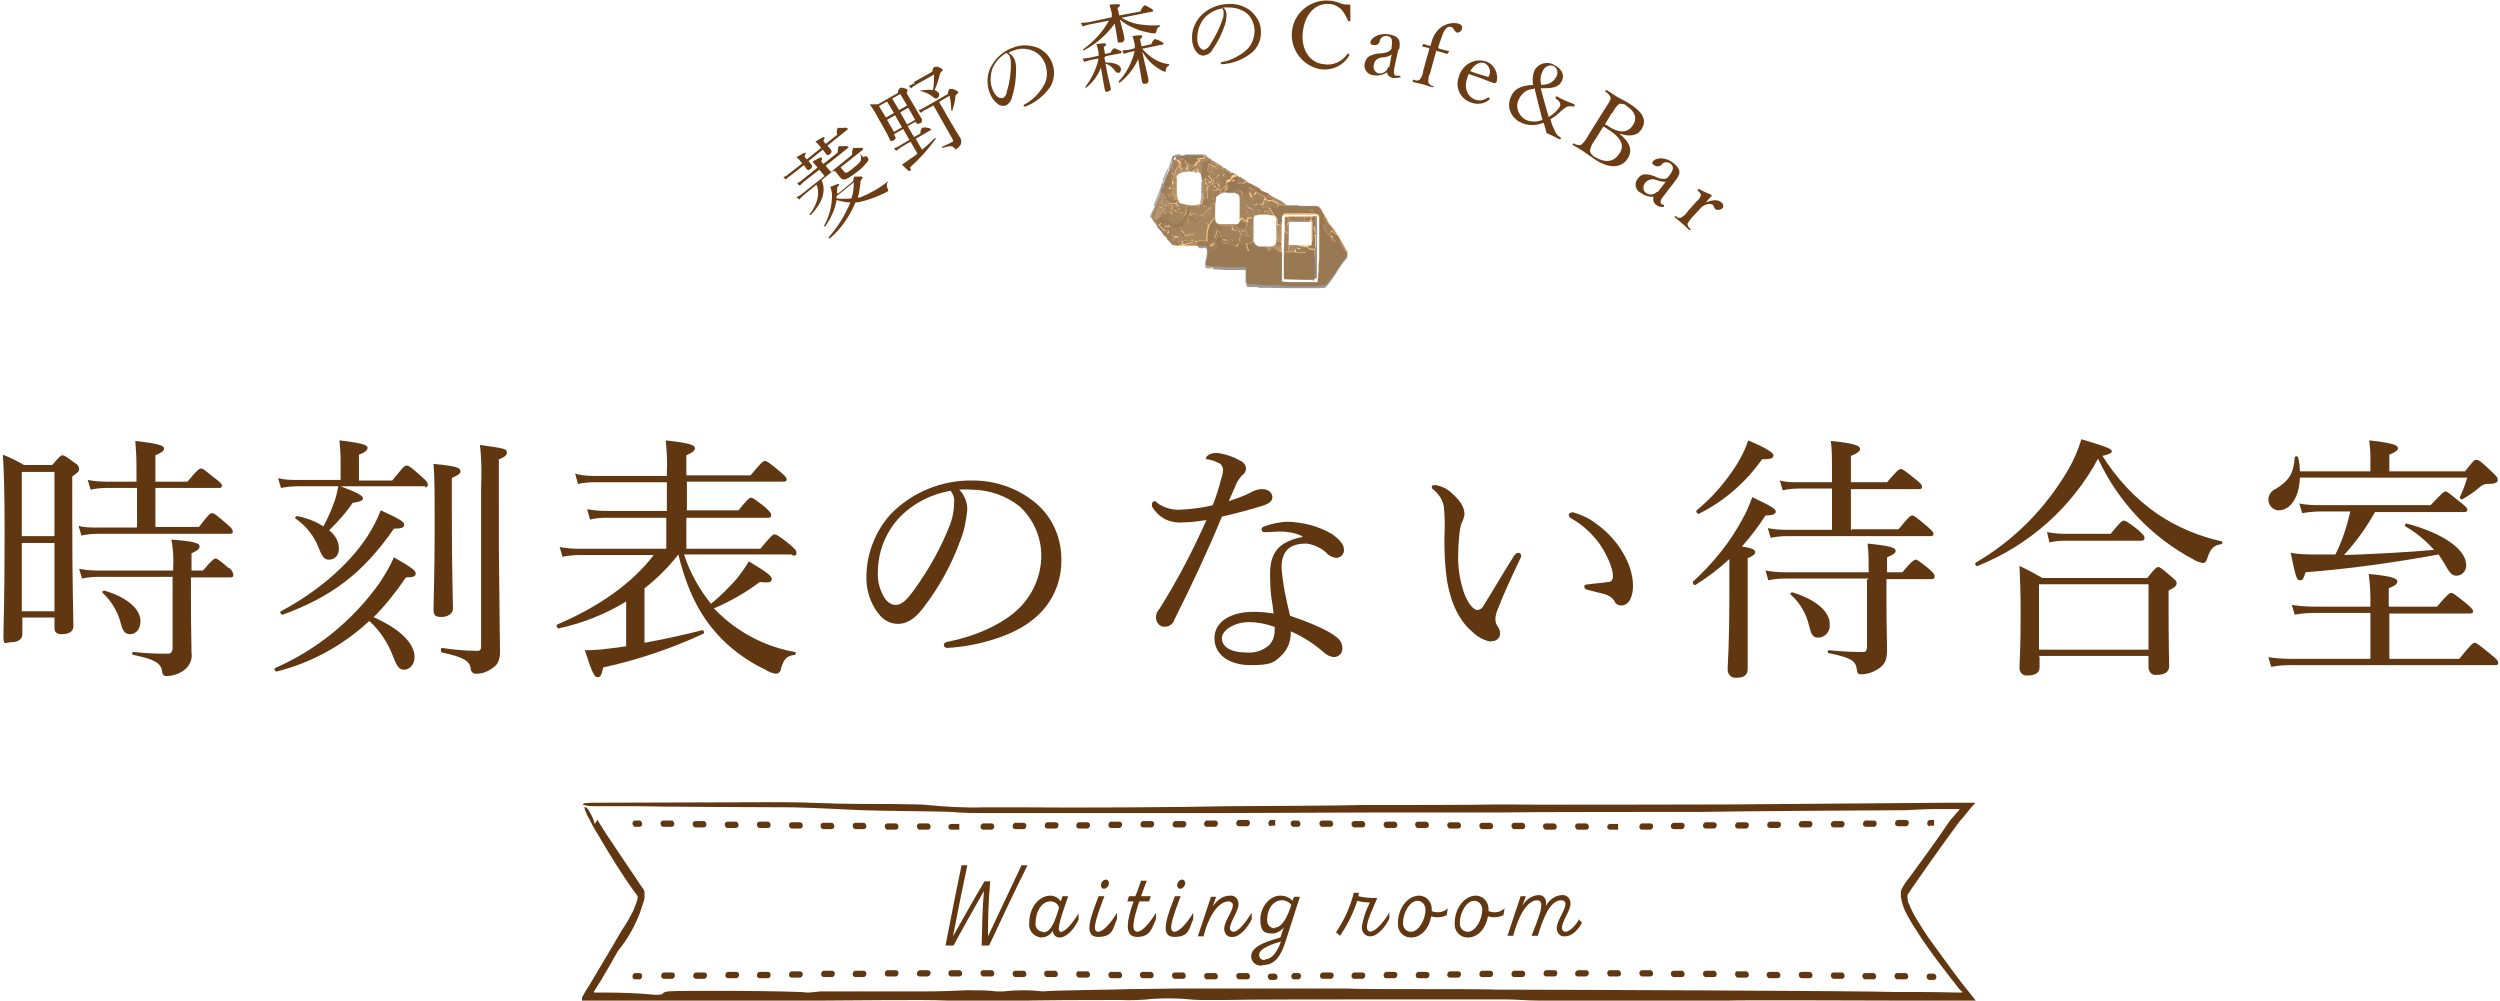 <svg xmlns="http://www.w3.org/2000/svg" width="437" height="175" viewBox="0 0 435.2 174.6"><defs><clipPath id="clippath"><path d="M200.1 26.9h34.5v23.4h-34.5z" class="cls-2"/></clipPath><clipPath id="clippath-1"><path d="M200.1 26.9h34.5v23.4h-34.5z" class="cls-2"/></clipPath><clipPath id="clippath-2"><path d="M200.1 26.9h34.5v23.4h-34.5z" class="cls-2"/></clipPath><clipPath id="clippath-3"><path d="M200.1 26.9h34.5v23.4h-34.5z" class="cls-2"/></clipPath><clipPath id="clippath-4"><path d="M101.1 139.6h243.6v34.9H101.1z" class="cls-2"/></clipPath><clipPath id="clippath-5"><path d="M101.1 139.6h243.6v34.9H101.1z" class="cls-2"/></clipPath><style>.cls-2{fill:none}.cls-3{fill:#262626}.cls-5,.cls-6{fill:#613712}.cls-5{fill-rule:evenodd}.cls-9{fill:#323232}.cls-12{fill:#0a0a0a}.cls-13{fill:#030303}.cls-15{fill:#171717}.cls-16{fill:#111}.cls-17{fill:#2c2c2c}.cls-20{fill:#3a3a3a}.cls-23{fill:#060606}.cls-25{fill:#0d0d0d}.cls-32{fill:#141414}.cls-34{fill:#1d1d1d}.cls-38{fill:#242424}.cls-39{fill:#8f765c}.cls-40{fill:#282828}.cls-42{fill:#121212}.cls-45{fill:#101010}.cls-46{fill:#080808}.cls-48{fill:#414141}.cls-49{fill:#1f1f1f}.cls-51{fill:#2a2a2a}.cls-52{fill:#ffc98c}.cls-53{fill:#131313}.cls-54{fill:#191919}.cls-55{fill:#232323}.cls-56{fill:#2d2d2d}.cls-63{fill:#0e0e0e}</style></defs><g style="isolation:isolate"><g id="sec04_tit.svg"><path id="_菱野の森のCafe_Bar" d="M145.6 33.6v-.9c.3-.4.4-.5.3-.6 0-.1-.3 0-1.5.5.2.5.3 1 .3 1.5 0 1.9-.5 3.7-1.4 5.3 0 0 .2.2.2.1 1-1.4 1.7-2.9 2-4.6.8.2 1.6.4 2.4.4-.9 2.2-2.2 4.3-3.8 6.1 0 0 .1.2.2.2 2-1.7 3.5-3.9 4.5-6.3.3 0 .5 0 .8-.1 1.4-.3 2.7-.8 4-1.4.3-.1.5-.3.8-.4.1-.1.2-.3 0-.5-.2-.4-.2-.9.1-1.2v-.1c-1.5 1.2-3.1 2.1-4.8 2.8-.2 0-.4.1-.5.1.3-1 .4-2 .5-3 .3-.4.4-.5.3-.6-.1-.1-.3-.2-.5-.1h-.9c-.1.2-.2.5-.2.8l-2.7 2.2Zm2.9-1.8c0 .9-.1 1.9-.4 2.8-.9.1-1.8.1-2.6 0v-.4l3-2.4Zm-3.2-1.9.7.9c.6.8 1.1.7 2.9-.7.8-.5 1.4-1.2 2-1.9.2-.2.2-.5 0-.8-.1-.1-.3-.2-.5-.1-.3.1-.3.1-.4 0l-.3-.4h-.1c.2.4.2.7.1 1.1-.1.3-.3.5-1.4 1.4-1 .8-1.2.9-1.5.5l-.6-.7 3.9-3.1c.1-.1.1-.2 0-.2-.2-.1-.4-.2-.6-.1h-1.1c-.2.4-.2.8-.2 1.2l-3.7 3-.9-1.1 3.9-3.1c.1 0 .1-.2 0-.2-.2-.1-.4-.2-.6-.1h-1c-.2.3-.2.7-.2 1.1l-2.5 2-.4-.5c.2-.2.2-.4.1-.6 0-.1-.3-.1-1.6.7.3.3.6.7.9 1l-2.6 2.1c-.3.3-.7.5-1 .7l.5.4c.2-.3.5-.5.8-.8l2.6-2 .9 1.1-3.8 3c-.3.3-.7.5-1.1.7l.5.4c.2-.3.5-.5.8-.8l2.2-1.8c.6 1.4.3 3.2-1.2 5.2 0 .1.1.2.2.1 2.1-2.2 2.7-4.2 1.9-6.1l2-1.6Zm2.1-7.3c.1-.1.1-.2 0-.2-.2-.1-.4-.2-.6-.1h-1.1c-.2.4-.2.8-.1 1.2l-2 1.6-.4-.5c.2-.4.2-.5.2-.6-.1-.2-.3-.1-1.6.7.4.3.7.7 1 1.1l-2.5 2-.4-.5c.2-.4.2-.5.2-.6-.1-.2-.3 0-1.6.7.4.3.7.7 1 1.1l-2.3 1.8c-.3.3-.7.5-1 .6l.5.4c.2-.3.5-.5.8-.7l2.3-1.8c.3.5.5.7.5.7.2.2.4.2.6 0 .4-.3.4-.5.2-.8 0 0-.2-.3-.5-.6l2.5-2c.4.5.5.7.6.8.2.2.4.2.6 0 .4-.3.4-.5.2-.8 0 0-.2-.3-.6-.7l3.5-2.8Zm8.3.7 1.4-.8 1.1 1.9-1.7 1c-.3.2-.7.4-1 .5l.4.4c.3-.2.5-.4.8-.6l1.7-1 1.2 2.1c-.5.4-.9.7-1.4 1-.5.4-1 .7-1.3.9 1.1 1.1 1.2 1.2 1.4 1.1s.2-.2 0-.6c1.7-1.5 3.2-3.2 4.5-5 0 0 0-.2-.2-.1-.7.7-1.4 1.4-2.2 2l-1.1-1.9 2.6-1.5c.1 0 .2-.1 0-.2-.1-.1-.3-.2-.5-.2-.3-.1-.6-.1-1 0-.2.3-.3.6-.3 1l-1.1.6-1.1-1.9 1.4-.8v.2c.3.2.4.3.7.1.3 0 .4-.3.4-.6v-.1c-.2-.3-.8-1.3-2-3.4l-.7-1.2c.2-.2.2-.4.1-.6-.1-.1-.3-.2-.5-.2-.3-.1-.5-.2-.8 0-.2.2-.3.5-.3.8l-3.5 2h-1.4c.5.7 1 1.5 1.4 2.3 1.5 2.6 1.9 3.4 2.1 3.9.1.2.3.3.6.1.4-.2.5-.4.3-.7l-.2-.4Zm-.2-.3-1.2-2.1 1.4-.8 1.2 2.1-1.4.8Zm3.7-2.1-1.4.8-1.2-2.1 1.4-.8 1.2 2.1Zm-1.4-2.5-1.4.8-1.2-2 1.4-.8 1.2 2Zm-3.5-.7 1.2 2-1.4.8-1.2-2 1.4-.8Zm4.8-3.2c-.3.2-.7.3-1 .5l.4.4c.2-.2.5-.4.8-.6l3.2-1.8c0 .9 0 1.8-.2 2.7-.7-.1-1.5 0-2.2.1v.1c.8.1 1.6.5 2.2 1 .4.3.6.4.8.2.3-.2.4-.6.2-.9-.2-.2-.4-.4-.7-.5.4-.9.7-1.8.9-2.7 0-.1.1-.3.2-.4.3-.3.4-.4.3-.5-.1-.1-.3-.2-.5-.3-.3-.2-.7-.2-1-.1-.2.2-.3.5-.3.8l-3.2 1.8Zm4.4 3.2 1.7-1c.2.9.3 1.7.3 2.6h.2c.2-.7.4-1.4.5-2.2 0-.2 0-.5.2-.6.3-.3.4-.4.3-.5-.1-.1-.3-.2-.5-.3-.3-.2-.6-.2-1-.2-.2.3-.3.6-.3.9l-4 2.3c-.3.2-.7.4-1.1.5l.4.5c.3-.2.5-.5.9-.6l1.3-.7 3.4 6v.3c-.4.2-1 .5-1.9.9 0 0 0 .2.1.2 1.3-.4 1.7-.4 2 0 .2.2.3.3.4.2.3-.2.5-.4.7-.7.2-.4.2-.8 0-1.2-.3-.5-.7-1.1-1.7-2.8l-2-3.5Zm12.1-8.6c.3-.1.5-.2.8-.3 1-.4 2.1-.4 3.2 0s1.9 1.3 2.3 2.4c.4 1.2.4 2.5-.2 3.6-.8 1.4-1.9 2.6-3.4 3.4-.2.1-.2.2-.2.3 0 0 .2.1.3.1 1.8-.7 3.3-1.9 4.4-3.5 1.3-2.3.5-5.2-1.7-6.5-.3-.2-.6-.3-.9-.4-1.3-.4-2.7-.4-3.9.1-1.8.6-3.3 2-4.1 3.8-.5 1.3-.5 2.7 0 4.1.3.8.8 1.5 1.5 2 .4.3.9.3 1.3.2.6-.3 1-.9 1.1-1.5.5-1.5.7-3.1.7-4.7 0-.6 0-1.3-.3-1.9-.2-.4-.5-.8-.9-1Zm-.4.2c.2.1.4.3.5.6.2.4.2.8.2 1.3 0 1.6-.2 3.2-.7 4.7 0 .5-.3 1-.7 1.2-.3 0-.7 0-.9-.2-.4-.3-.7-.8-.9-1.3-.5-1.2-.4-2.5 0-3.7.5-1.1 1.3-2 2.3-2.6ZM200.5 2c.2 0 .2 0 .2-.2-.1-.2-.3-.3-.5-.4-.3-.2-.7-.4-1-.5-.3.3-.6.7-.7 1.1l-3.7.7-.3-1.3c.4-.3.5-.4.4-.5 0-.2-.2-.2-1.8-.1.1.5.3 1 .4 1.5V3c.1 0-4.2.9-4.2.9-.4 0-.8.1-1.2.1l.3.6c.3-.1.7-.2 1-.3l3.6-.7c-1.1 2-2.7 3.7-4.5 5 0 0 0 .3.1.2 2.1-1.1 4-2.7 5.4-4.7.3 1.7.5 2.8.5 3 0 .3.2.4.6.3.4 0 .6-.3.6-.6 0-.5-.3-1.4-.8-3.4.8.7 1.7 1.2 2.7 1.6.9.4 1.9.6 2.9.8h.5c.2 0 .3-.2.3-.4 0-.4.3-.7.6-.8v-.2c-1.3.1-2.6 0-3.9-.2-1-.2-2-.6-2.8-1.1l5.5-1.1Zm-8.1 7.8 2.6-.5c.1 0 .2 0 .2-.2s-.2-.3-.4-.3c-.3-.2-.6-.3-.9-.4-.3.2-.5.5-.6.8l-1 .2-.2-1.2c.4-.3.4-.4.4-.5 0-.2-.5-.2-1.7 0 .2.5.3 1 .4 1.5v.5c.1 0-1.7.4-1.7.4-.4 0-.7.1-1.1.1l.3.6.9-.3 1.6-.3c-.4 1.8-1.2 3.5-2.3 4.9v.2h.1c1.2-.9 2.1-2.2 2.6-3.5.4 2.3.6 3.6.7 3.9 0 .2.2.4.4.3.5-.1.7-.3.6-.6 0-.4-.3-1.1-.7-3.2l-.2-1.1c.7.2 1.3.7 1.7 1.3.1.2.3.3.6.3s.4-.4.4-.7c-.1-.7-1.1-1.1-2.7-1.1l-.2-.8Zm9.9-2c.1 0 .2 0 .2-.2s-.3-.3-.5-.4c-.3-.2-.6-.3-1-.4-.3.2-.5.6-.6.9l-1.7.4-.3-1.3c.2 0 .4-.3.4-.5s-.4-.2-1.7 0c.2.5.3 1 .4 1.5v.6c.1 0-1.1.3-1.1.3-.4 0-.7.1-1.1.1l.3.6.9-.3 1-.2c-.5 2-1.4 3.8-2.8 5.3 0 0 0 .3.2.2 1.4-1.1 2.5-2.5 3.2-4.1.4 2.4.6 3.7.7 4 0 .2.2.4.4.3h.1c.5 0 .6-.3.6-.6 0-.4-.4-1.7-1.1-5 .5.8 1.1 1.6 1.8 2.2.6.5 1.2.9 1.8 1.2.1 0 .3.1.4.1.1 0 .2-.1.1-.2 0-.4.2-.7.6-.9v-.2c-.9-.1-1.8-.4-2.6-.9s-1.5-1.1-2.1-1.8l3.4-.7Zm10.8-6.5h.8c1.1 0 2.1.3 3 .9.9.7 1.4 1.8 1.5 3 0 1.3-.4 2.5-1.3 3.4-1.2 1.1-2.7 1.9-4.3 2.2-.2 0-.3.1-.3.2s.1.2.2.2c1.9-.1 3.7-.8 5.2-2 1.1-.9 1.7-2.4 1.6-3.8 0-1.4-.8-2.7-1.9-3.6-1.1-.8-2.4-1.2-3.8-1.1-1.9 0-3.8.9-5 2.3-.9 1.1-1.4 2.4-1.3 3.8 0 .9.3 1.7.8 2.3.3.4.7.6 1.2.6.7-.1 1.3-.5 1.6-1.1.9-1.3 1.6-2.7 2.1-4.2.2-.6.3-1.2.3-1.9 0-.5-.2-.9-.6-1.2Zm-.4.1c.2.2.3.5.3.7 0 .4 0 .9-.2 1.3-.5 1.5-1.2 2.9-2.1 4.3-.2.5-.6.8-1.1 1-.3 0-.6-.2-.8-.5-.3-.4-.4-1-.4-1.5 0-1.3.4-2.5 1.2-3.5.8-.9 1.9-1.5 3-1.7ZM235 .8c-.6 0-1.2 0-1.8-.3-.6-.2-1.3-.4-1.9-.4-3.3-.2-6.2 2.3-6.4 5.6-.2 3.2 2.1 6 5.2 6.4 1.9.2 3.8-.7 4.8-2.4v-.3c-.2-.1-.2 0-.3 0-.9 1.3-2.5 2.1-4.1 1.8-2.5-.2-4-2.6-3.7-5.5.3-3.2 2.2-5.2 4.6-5 .8 0 1.5.4 2.1.9.5.6.9 1.3 1.2 2 0 .1.1.2.2.1 0 0 .2 0 .2-.1V.9Zm8.6 7.9c.2-1.2.4-2.3-1.7-2.7-1.7-.3-3.1.5-3.3 1.3 0 .2 0 .5.3.5h.1c.5.2 1 0 1.2-.5 0-.3.2-.6.4-.8.3-.2.7-.3 1-.2.7.1.9.7.7 1.8v.4c-.2.2-.3.4-.6.5-.4.2-.9.3-1.3.3-.7 0-1.4.2-2 .5-.4.3-.7.7-.8 1.3-.2.9.4 1.8 1.3 2h.2c.8.2 1.7 0 2.4-.5 0 .5.5.9 1 1 .4 0 .9 0 1.3-.1.1 0 .1 0 0-.2 0 0 0-.1-.2-.1h-.5c-.4 0-.5-.5-.3-1.5l.7-3.2Zm-1.9 3c-.2.8-1 1.2-1.7 1.1-.6-.2-1-.8-.8-1.5.1-.8.8-1.3 1.6-1.3.5 0 1.1-.2 1.5-.5l-.4 2.2Zm8.5-2.8c.5.1 1.2.3 1.7.5h.1l.3-.4v-.1c-.6-.1-1.4-.3-1.9-.5.2-.8.5-1.6.8-2.4.4-1 .9-1.5 1.4-1.3.3 0 .5.3.6.5.1.2.3.4.5.5.5 0 .9-.4.9-.9 0-.4-.2-.5-.7-.7-.9-.2-1.8 0-2.6.4-1 .6-1.7 1.6-2 2.7 0 .2-.2.5-.2.8-.4 0-.7-.2-1.1-.3h-.2l-.2.4c.5.1.9.2 1.3.3-.1.5-.3 1.1-.5 1.8l-.6 2.2c0 .5-.3 1.1-.6 1.5-.3.2-.7.2-1 0-.1 0-.2 0-.2.2v.2c.5.1 1.2.3 1.7.4.5.1 1.2.4 1.7.5h.2V15c-.4 0-.7-.3-.9-.6 0-.6 0-1.1.3-1.6l1.1-4Zm5.5 4c1.3.4 2.9 1 4.4 1.6h.3l.2-.2c.4-1.5-.4-3.1-1.9-3.6-1.9-.6-3.9.5-4.6 2.4v.1c-.8 1.8 0 3.8 1.8 4.6 0 0 .2 0 .3.1 1.1.4 2.3.2 3.1-.5 0 0 .1 0 .1-.1s0-.3-.2-.3h-.1c-.7.5-1.6.7-2.4.3-1-.4-1.9-1.8-1.2-3.7 0-.2.2-.4.2-.6Zm.3-.5c.7-1.1 1.6-1.7 2.5-1.4.8.4 1.2 1.4.8 2.2 0 .1-.1.2-.2.2-1.1-.3-2.1-.6-3.1-1Zm11.1 2.4c-1.8.1-3.3.4-4 2.1-.8 1.7 0 3.6 1.6 4.4 0 0 .2 0 .2.1 1.3.6 2.7.5 3.9 0 .2.6.4 1.2.5 1.8.5.2.7.3 1.1.5l1.2.6c.1 0 .2 0 .2-.1V24c-.3-.2-.6-.4-.8-.7-.4-.8-.8-1.6-1-2.5.5-.3 1.1-.7 1.5-1.1.4-.4.9-.8 1.4-1.1.4-.1.8-.1 1.1 0 .1 0 .2 0 .2-.2v-.2l-1.5-.6c-.5-.2-1.1-.5-1.6-.8 0 0-.1 0-.2.1v.3c.4.2.7.5.8.9v.4c-.2.3-.4.6-.7.9-.4.4-.8.7-1.3 1-.5-1.7-1-3.4-1.4-5 1.7 0 3.1 0 3.7-1.3.5-1 0-2.1-1.4-2.8-1.2-.7-2.8-.2-3.4 1-.3.8-.4 1.7-.2 2.6Zm1.3 0c-.2-.7-.2-1.5.2-2.3.3-.8 1.1-1.3 1.9-1 .6.3.9 1 .6 1.7 0 0 0 .1-.1.2-.5.9-1.2 1.4-2.7 1.4Zm-1.2.5c.5 2.1.9 3.7 1.4 5.6-.9.4-2 .4-2.9 0-1.3-.7-1.9-2.3-1.2-3.6.5-1.1 1.5-1.8 2.6-1.8Zm14.8 8c2.2.7 3.3.2 3.9-.8.8-1.3.6-2.7-2.1-4.4-.7-.5-1.7-.9-2.3-1.3-.6-.4-1.1-.7-1.7-1.1 0 0-.1 0-.2.1s0 .2 0 .2c.4.2.7.6.9 1 0 .4-.1.6-.9 1.8l-3 4.8c-.3.6-.7 1.2-1.3 1.7-.4 0-.9 0-1.2-.3 0 0-.1 0-.2.1s0 .2 0 .2c.6.3 1.2.7 1.7 1 .6.4 1.6 1.1 2.3 1.6 3 1.9 4.8 1 5.6-.3.9-1.4.3-2.9-1.5-4.3Zm-1.2-3.6c.3-.6.7-1.2 1.2-1.6.5 0 1 0 1.3.4 1.4.9 1.9 2.1 1.1 3.3-.7 1.1-1.9 1.7-4.2.3-.2-.2-.4-.3-.7-.4l1.2-2Zm-1.5 2.4c.4.2.6.4.8.5 3 1.9 2.5 3.4 1.9 4.2-.6 1-1.9 1.9-4 .7-.6-.2-1-.7-1.1-1.2.1-.7.4-1.3.8-1.8l1.5-2.4Zm12.4 9.5c.8-1 1.4-1.9-.3-3.2-1.4-1.1-3-.9-3.5-.3-.2.2-.2.4 0 .6h.1c.3.4.9.4 1.3.1.2-.3.4-.4.7-.5.4 0 .7 0 1 .3.5.4.5 1-.2 1.9l-.3.4c-.2.2-.4.3-.7.3-.5 0-.9-.1-1.3-.3-.6-.3-1.3-.5-2-.5-.5 0-1 .3-1.3.8-.6.7-.4 1.8.3 2.3 0 0 .1 0 .2.1.7.5 1.5.8 2.3.7-.2.5 0 1.1.4 1.4.3.3.8.4 1.2.4.1 0 .2 0 .2-.2v-.2c-.2 0-.3 0-.4-.1-.3-.2-.3-.7.4-1.5l2-2.6Zm-3.1 1.8c-.5.6-1.4.7-2 .2-.5-.4-.5-1.2-.1-1.7.5-.6 1.3-.8 2-.5.5.2 1 .3 1.6.3l-1.4 1.8Zm7.4.2c.2.1.3.4.2.6-.2.4-.4.7-.8 1l-1.5 1.7c-.3.5-.7.8-1.2 1.1-.3 0-.6 0-.8-.3h-.2c-.1 0 0 .2 0 .2.4.3.9.8 1.3 1.1.4.3.8.8 1.2 1.1h.2c.2 0 0-.1 0-.2-.3-.2-.5-.5-.5-.9.3-.5.6-.9 1-1.3l1.3-1.4c.3-.4.8-.6 1.2-.7.3-.1.7 0 .9.1.2.2.2.6.5.8.4.2 1 .1 1.3-.3.1-.4 0-.7-.3-.9-.6-.6-1.7-.4-2.7 0 .4-.5.7-.8 1-1.1V34c-.7-.3-1.4-.6-2.1-1h-.3c-.1.1 0 .2 0 .3l.3.2Z" data-name="菱野の森のCafe_Bar" style="fill:#6c3d14;fill-rule:evenodd"/><path id="Waiting_room" d="M177.8 150.8c-2 4.2-3.9 8.3-5.9 12.5 0-3.2.1-6.5.4-9.6h-1c-1.9 3.2-3.7 6.4-5.5 9.6.8-4.1 1.6-8.2 2.5-12.4h-1c-1 4.7-1.9 9.4-2.8 14h1.4c1.7-3.2 3.5-6.3 5.3-9.5-.3 3.2-.3 6.3-.4 9.5h1.3c2.2-4.7 4.4-9.4 6.7-14h-1.1Zm6.9 11.7c-.8 0-.6-1.1 1.2-6.2h-1l-.3.9c-.4-.6-1.1-1-1.8-1-2.1 0-3.7 2.2-3.7 4.7-.2 1.3.7 2.4 2 2.6.9 0 1.7-.4 2.1-1.2 0 .6.5 1.2 1.1 1.2h.1c1.3 0 2.6-1.6 3.3-3.1v-1.1c-1.1 1.8-2.4 3.3-3.3 3.3Zm-3.2 0c-.8 0-1.4-.7-1.3-1.5 0-1.9 1-3.8 2.6-3.8.7 0 1.3.4 1.5 1.1-.8 2.7-1.5 4.3-2.8 4.3Zm10.6-7.5c.5 0 .9-.5.9-1 0-.3-.2-.6-.5-.6-.5 0-.9.5-.9 1 0 .3.2.6.5.6Zm-1 7.5c-1.3 0 0-3.2 1.1-6.2h-1c-1.3 3.4-2.8 7.1-.1 7.1s2.6-1.6 3.3-3.1v-1.1c-1.1 1.8-2.4 3.3-3.3 3.3Zm6.9 0c-1.2 0-.8-2 .3-5.3h1.7l.3-.9h-1.7c.3-.8.6-1.7 1-2.7h-1c-.3.8-.6 1.8-1 2.7h-1.1l-.3.9h1.1c-1.1 3.1-1.8 6.2.6 6.2s2.6-1.6 3.3-3.1v-1.1c-1.1 1.8-2.4 3.3-3.3 3.3Zm7.4-7.5c.5 0 .9-.5.9-1 0-.3-.2-.6-.5-.6-.5 0-.9.5-.9 1 0 .3.2.6.5.6Zm-1 7.5c-1.3 0 0-3.2 1.1-6.2h-1c-1.3 3.4-2.8 7.1-.1 7.1s2.6-1.6 3.3-3.1v-1.1c-1.1 1.8-2.4 3.3-3.3 3.3Zm10.2.9c1.2 0 2.6-1.6 3.3-3.1v-1.1c-1.1 1.7-2.3 3.3-3.2 3.3-.3 0-.5-.2-.6-.5v-.1c0-1.1 1.5-3 1.5-4.2 0-.8-.5-1.5-1.3-1.5h-.2c-1.2 0-2.3.8-3 1.9l.6-1.7h-.9c-.8 2.3-1.5 4.6-2.3 6.9h1c.7-3 2.4-6.1 4.4-6.1.3 0 .6.2.7.5v.2c0 1.1-1.5 2.7-1.5 4.1 0 .7.5 1.4 1.2 1.4h.2Zm5.3 4.9c1.5 0 2.8-.8 3.8-3.8l2.6-8.1h-1l-.3.7c-.5-.6-1.3-.9-2.1-.9-1.9 0-3.5 2-3.5 4.2s.9 2.4 2.1 2.4c.8 0 1.6-.5 2-1.1l-.6 1.8c-1.6.5-5.1 1.3-5.1 3.3 0 .9.8 1.6 1.6 1.6h.2Zm2-6.4c-.7 0-1.3-.6-1.3-1.3v-.3c0-1.7 1-3.3 2.6-3.3.6 0 1.2.3 1.6.8-.6 1.9-1.5 4-3 4Zm-1.7 5.5c-.5.1-.9-.2-1-.7v-.2c0-1.2 2.8-2 3.8-2.3-.8 2.3-1.9 3.1-2.7 3.1Zm18.5-4.9c-.4 0-.7-.3-.7-.7v-.2c0-1.1 1.2-3.5 1.8-5-1.1 0-2.2 0-3.3-.3 0-.2.1-.4.1-.6h-.9c-.6 2.5-1.7 4.8-3.1 6.9l.7.6c1.3-1.9 2.3-3.9 3-6.1.7.2 1.5.3 2.2.3-.7 1.4-1.2 2.8-1.4 4.3 0 .8.5 1.5 1.3 1.6h.2c1.2 0 2.6-1.6 3.3-3.1v-1.1c-.6 1.2-2.3 3.3-3.1 3.3Zm10.6-3.7c.1-1.4-.8-2.5-2.1-2.6h-.1c-2 0-3.7 2.2-3.7 4.8-.1 1.3.8 2.4 2.1 2.5h.2c1.9 0 3.2-1.8 3.5-3.7.9.3 1.9.2 2.7-.2l.2-1.2c-.7.7-1.8.9-2.8.5Zm-3.6 3.7c-.8 0-1.4-.6-1.4-1.4v-.2c0-1.8 1.2-3.8 2.5-3.8.8 0 1.4.7 1.4 1.5v.1c0 1.7-1.2 3.8-2.5 3.8Zm13.5-3.7c.1-1.4-.8-2.5-2.1-2.6h-.1c-2 0-3.7 2.2-3.7 4.8-.1 1.3.8 2.4 2.1 2.5h.2c1.9 0 3.2-1.8 3.5-3.7.9.3 1.9.2 2.7-.2l.2-1.2c-.7.7-1.8.9-2.8.5Zm-3.6 3.7c-.8 0-1.4-.6-1.4-1.4v-.2c0-1.8 1.2-3.8 2.5-3.8.8 0 1.4.7 1.4 1.5v.1c0 1.7-1.2 3.8-2.5 3.8Zm19.3-2c-.6 1-1.6 2-2.3 2-.3 0-.5-.2-.6-.5v-.2c0-1.1 1.5-3 1.5-4.2 0-.8-.5-1.4-1.2-1.5h-.2c-1.2 0-2.3.8-2.9 1.9.2-1.2-.3-1.9-1.3-1.9-1.2.1-2.2.8-2.8 1.9l.6-1.7h-.9c-.8 2.3-1.5 4.6-2.3 6.9h1c.9-3.4 2.4-6.2 4.2-6.2.3 0 .6.2.7.6v.2c0 .9-.3 1.9-1.7 5.4h1.1c.9-3 2.1-6.2 4.1-6.2.3 0 .7.2.7.5v.2c0 1.1-1.5 2.8-1.5 4.2 0 .7.5 1.4 1.2 1.4h.2c1.4 0 2.5-1.4 3-2.4l-.6-.6Z" class="cls-5"/><path id="_時刻表のない待合室" d="M23.4 92h-7c-1 0-2.1 0-3.1-.3l.5 1.7c.9-.2 1.8-.3 2.7-.3h23.1c.5 0 .6-.1.6-.4s-.2-.6-1-1.3c-1.9-1.6-2.2-1.9-2.6-1.9s-.6.2-2.3 2.4h-7.6v-6.8h11c.3 0 .5 0 .6-.3v-.1c0-.3-.2-.5-1.1-1.2-1.9-1.5-2.2-1.8-2.5-1.8s-.7.2-2.4 2.3h-5.6v-4.6c1.2-.5 1.5-.8 1.5-1.2s-.5-.8-5-1.3c.1 1.5.2 2.7.2 4.6V84H18c-1 0-2.1-.1-3.1-.3l.5 1.7c.9-.2 1.8-.3 2.7-.3h5.4v6.8Zm-20 15.7h5.7v1.8c0 .8.4 1.1 1.3 1.1 1.3 0 2-.5 2-1.4 0-1.7-.2-7.1-.2-19v-7.1c1-.7 1.2-.9 1.2-1.3 0-.5-.4-.9-.8-1.1-1.5-1.1-1.8-1.3-2.1-1.3s-.5.2-1.8 1.7H3.8c-1.2-.7-2.4-1.3-3.7-1.8.2 3.2.3 6.6.3 13.5 0 12.9-.2 16-.2 18s.3 1.2 1.4 1.2 1.9-.5 1.9-1.4v-3Zm0-13h5.7v11.9H3.4V94.7Zm5.7-1.2H3.4V82.3h5.7v11.2Zm20.6 7.2v12.4c0 .4-.2.8-.6.9h-.3c-1.3 0-3.2 0-6-.3-.2 0-.2.5 0 .5 3.8.8 4.9 1.4 5.1 3 0 .4.3.7.7.7 1.2 0 2.3-.4 3.2-1.1.9-.7 1.4-1.9 1.2-3 0-1.6-.1-4.4-.1-9.2v-3.9h6.8c.5 0 .6-.1.6-.5-.1-.5-.4-1-.9-1.2-1.6-1.4-2-1.6-2.2-1.6s-.6.2-2.2 2.1h-2v-3c1.1-.5 1.4-.8 1.4-1.2 0-.6-1-.9-4.9-1.2.3 1.7.4 3.4.3 5.1v.3H16.6c-1.1 0-2.1-.1-3.2-.3l.5 1.7c.9-.2 1.9-.3 2.8-.3h13.1Zm-7.4 9.9c1.1 0 1.8-1 1.8-2.3 0-2-2.2-4.1-6.3-5.3-.2 0-.5.2-.3.4 1.5 1.4 2.6 3.2 3.1 5.1.4 1.6.8 2.1 1.7 2.1ZM73.6 85c.5 0 .6-.1.6-.5s-.2-.6-1.1-1.4c-1.9-1.7-2.2-1.9-2.6-1.9s-.6.3-2.5 2.6h-5.8v-4.5c1.1-.4 1.5-.8 1.5-1.2s-.5-.8-4.9-1.3c.1 1.1.2 2.2.2 3.4v3.5h-7.4c-1.2 0-2.3 0-3.5-.3l.5 1.7c1-.2 2.1-.3 3.1-.3h6.9c-.2 1-.4 2-.8 3-.5 1.4-1.1 2.7-1.8 4-1.4-.9-3-1.5-4.6-1.8-.2 0-.4.3-.3.4 1.9 1.3 3.3 3.1 4.1 5.2.7 1.8 1.1 2 1.8 2 1 0 1.7-.8 1.7-1.8v-.2c0-1.2-.7-2.4-1.7-3.1 1.5-1.5 2.9-3 4.1-4.8 1.3-.2 1.8-.4 1.8-.8s-.7-.9-3.9-2.1h14.9Zm-8.9 22.7c2.1-2.1 4-4.5 5.7-7 1.3 0 1.7-.2 1.7-.7s-.8-1.1-3.8-2.8c-.7 1.6-1.6 3.1-2.6 4.6-4.6 6.4-10.8 11.5-18.1 14.7-.3.1 0 .7.3.6 6-1.5 11.6-4.6 16.1-8.8 1.9 1.7 3.3 3.9 4.2 6.3.7 1.8 1.1 2.2 1.9 2.2s1.8-.8 1.8-2.2c0-2.4-2.5-4.9-7.2-7Zm13.8-24.4c1.2-.5 1.4-.8 1.4-1.1 0-.6-.5-.9-4.7-1.3.2 2.2.2 4.3.2 11.7s-.2 12.6-.2 13.7.4 1.3 1.4 1.3 2-.5 2-1.5c0-1.5-.2-6.3-.2-16.5v-6.2Zm8.2-3.2c1.1-.5 1.3-.8 1.3-1.2 0-.6-.3-.7-4.7-1.3.3 2.5.3 5.1.2 7.6v27.6c0 .3-.1.7-.5.7h-.3c-2 0-4-.2-6-.5-.3 0-.3.7 0 .8 3.8.8 4.8 1.5 5 2.8 0 .5.4.9.8.9h.2c.9 0 1.8-.3 2.5-.8 1.1-.6 1.6-1.4 1.6-3.1s-.1-5.9-.2-18V80Zm-37.8 27.1c8.5-3.1 14-7.2 19.4-15 1.3 0 1.8-.2 1.8-.7s-.8-1-4.1-2.5c-.6 1.6-1.4 3.1-2.3 4.5-3.3 5.1-8.9 9.8-15.1 13.1-.3.1 0 .7.4.6Zm89-10.3c.5 0 .6-.1.6-.5s-.2-.6-1.1-1.4c-2-1.6-2.4-1.8-2.7-1.8s-.6.2-2.5 2.5h-12.9v-5.4h14.2c.5 0 .6-.2.6-.5s-.2-.5-1-1.3c-1.8-1.4-2.2-1.7-2.5-1.7s-.6.2-2.2 2.2h-9v-5h16.8c.4 0 .6-.1.6-.4s-.2-.5-1.1-1.3c-2-1.7-2.4-1.9-2.7-1.9s-.6.2-2.5 2.5h-11.2v-3.5c1.2-.5 1.5-.9 1.5-1.2 0-.5-.5-.9-5.1-1.4.2 1.9.3 3.8.2 5.7v.5h-12.8c-1.1 0-2.2-.1-3.2-.4l.5 1.8c.9-.2 1.9-.3 2.8-.3h12.7v5h-10.7c-1.1 0-2.1-.1-3.2-.3l.5 1.8c.9-.2 1.8-.3 2.7-.3h10.6v5.4h-15.3c-1.1 0-2.2-.1-3.3-.3l.5 1.7c1-.2 2-.3 3-.3h12.9c-3.7 4.9-9.7 9.1-16.8 12.1-.3.1 0 .8.2.7 4.2-.9 8.2-2.5 11.8-4.7v7.8c-1.1.2-2.1.3-3 .4-1.4.2-2.8.3-4.2.3 1.3 4.1 1.7 4.7 2.2 4.7s.7-.3 1-1.7c6-1.3 11.9-3.3 17.5-5.9.2-.1 0-.7-.2-.6-3.1.8-6.8 1.6-10.1 2.2v-9.5c2.2-1.7 4.2-3.7 5.9-5.9 1.6 6.5 3.8 10.5 6.6 13.7 2.4 2.7 5.4 4.9 8.6 6.4.6.4 1.2.6 1.8.7.5 0 .9-.4.9-.9.5-1.7 1-2.2 2.4-2.4.2 0 .3-.5 0-.5-4.5-.8-8.7-2.8-12.2-5.8-.7-.6-1.3-1.2-1.9-1.8 2.8-1.2 5.5-2.7 8-4.6 1.7.2 2.1 0 2.1-.5s-.5-1-4-3.1c-.6 1-1.3 2-2 2.9-1.4 1.6-3 3.2-4.6 4.5-2.1-2.6-3.7-5.5-4.7-8.6h18.7Zm28.7-11.5c.8 0 1.6-.1 2.4 0 3 0 6 1 8.4 2.9 2.4 2.2 3.8 5.3 3.8 8.6 0 3.5-1.5 6.9-4 9.3-2.8 2.7-7.6 4.8-12.2 5.7-.6.1-.8.3-.8.6s.3.5.6.5c5.5-.3 11.7-2.2 15-5 3.2-2.5 5-6.4 4.9-10.5 0-4-1.8-7.8-5-10.2-3-2.3-6.7-3.5-10.4-3.5-5.4-.1-10.6 2-14.4 5.9-2.6 2.9-4.1 6.7-4.2 10.6-.1 2.4.6 4.8 2.1 6.7.8 1.1 2 1.8 3.4 1.8 1.9 0 3.3-1.3 4.5-2.9 2.7-3.5 4.9-7.5 6.4-11.7.7-1.7 1-3.5 1.2-5.3 0-1.3-.5-2.6-1.4-3.5Zm-1.3.1c.5.6.8 1.3.7 2.1 0 1.2-.2 2.4-.6 3.6-1.6 4.2-3.8 8.1-6.4 11.7-1.3 1.8-2.2 2.6-3.2 2.6-.9 0-1.7-.7-2.1-1.5-.7-1.3-1.1-2.7-1-4.2 0-3.6 1.4-7.1 3.9-9.7 2.4-2.4 5.4-3.9 8.7-4.5Zm44.8 5c-2.4 5.4-5.1 10.6-8.3 15.7-.4.4-.6.9-.6 1.5 0 .8.6 1.6 1.4 1.6h.2c.7 0 1.4-.5 1.6-1.2 3-6 5.7-11.7 8.3-18 2.7-.6 5.5-1.4 7.1-1.9 1.2-.4 1.7-.8 1.7-1.5s-.6-1.4-1.8-1.4c-.8 0-1.5.3-2.2.7-1.2.6-2.4 1-3.6 1.4.4-.9.8-1.9 1.1-2.5.2-.7.7-1.4 1.2-2 .4-.2.7-.7.7-1.2 0-.6-.5-1.2-1.1-1.4-1.2-.7-2.5-1.1-3.8-1.3-.6 0-1.2 0-1.7.4-.2.1-.3.3-.4.5 0 .1 0 .2.3.2.6.1 1.3.3 1.8.6.5.1.8.6.9 1.1 0 .5-.1 1.1-.3 1.6-.4 1.6-.9 3.2-1.5 4.7-1.9.5-3.9.7-5.9.8-1.4 0-2.7-.4-3.8-1.2-.1-.2-.3-.3-.5-.3s-.3.2-.4.4v.5c.5.9 1.3 1.7 2.2 2.2 1 .5 2.1.7 3.2.6 1.4 0 2.7-.2 4.1-.4Zm16.4 3.2c-3.2.7-5.4 2.1-5.4 6.3s.4 4.6.6 7c-1.2-.2-2.3-.3-3.5-.3-3.9 0-6.8 1.7-6.8 4.6s2.6 4.7 6.3 4.7 4.1-.5 5.3-1.6c1.2-1.1 1.8-2.7 1.7-4.3 2.1.9 4.1 2.2 5.8 3.7.4.4 1 .7 1.7.8.8 0 1.5-.6 1.5-1.4v-.2c0-.7-.3-1.3-.9-1.8-1.4-1.2-4.6-2.6-8.2-3.8-.7-2.8-1.3-5.6-1.5-8.4 0-3.6 2.2-4.2 4.4-4.2 1.4.2 2.8.9 3.7 1.9.4.3.8.5 1.4.6.8 0 1.4-.6 1.4-1.4 0-1-.9-1.9-2-2.7-2.3-1.4-5-2.1-7.7-2.2-1.4 0-2.8.3-4.2.8-.2 0-.4.2-.5.5 0 .2.2.5.4.5h.6c.7 0 1.4-.1 2.1-.1 1.4 0 2.7.2 4 .8v.2Zm-4.6 15.6v.7c0 1-.4 2.1-1.2 2.7-1 .8-2.3 1.2-3.6 1.1-3.1 0-4.4-1.1-4.4-2.5s2.2-2.8 4.7-2.8c1.5 0 3 .3 4.4.8Zm51.8-19.9c-.2 0-.5.1-.5.4 0 .3.2.5.4.6 2 1.1 3.7 2.7 5 4.5 1.2 1.8 2.3 4.1 2.3 5.6 0 .5-.2.9-.7 1h-.2c-1 .2-2 .2-3.3.4-.5 0-.8.1-.8.4 0 .3.2.5.7.6 1.1.3 2 .5 2.8.7.7.2 1.4.6 1.8 1.3.2.5.7.7 1.2.7s1-.3 1.3-.7c.5-.8.7-1.7.7-2.7 0-2-.7-4-1.7-5.7-1.2-2.1-2.9-3.9-4.9-5.3-1.2-.9-2.6-1.5-4-1.9Zm-14 22.4c.7.1 1.4-.4 1.5-1.1v-.3c0-.5-.2-.9-.5-1.3-.2-.3-.3-.7-.3-1.1 0-.8.3-1.5.6-2.2.7-1.9 2.3-5.4 3.7-8.3.1-.2.2-.4.2-.6 0-.3-.3-.5-.5-.5-.3 0-.6.3-.8.6-1.9 3-3.8 6.3-5.2 8.5-.2.5-.6.8-1.1.9-.6 0-1.5-.8-2.3-2.8-.7-2-1.1-4.1-1.1-6.2 0-2.4.2-5.5.7-6.4.2-.4.4-.9.4-1.4 0-1.3-1-2.5-2.1-3.5-.8-.8-1.8-1.3-2.9-1.5-.4 0-.7 0-.7.3 0 .2.1.4.3.5.9.7 1.6 1.8 1.8 2.9.2 1.9.2 3.8.1 5.7 0 2.5.1 5 .5 7.5.7 4 2.3 7 4.4 8.7.9.9 2 1.5 3.2 1.7Zm44.6-14.4c1.1-.5 1.4-.7 1.4-1.1s-.4-.7-2.3-1c1.5-1.7 2.9-3.5 4.1-5.4 1.4 0 1.8-.3 1.8-.7s-.7-.9-4.1-2.5c-.5 1.3-1 2.6-1.7 3.8-2.2 4.1-5.1 7.7-8.6 10.9-.2.2.1.8.4.6 2.1-1.3 4.1-2.8 5.9-4.5v6.2c0 9-.3 12.1-.3 13.1 0 .7.5 1.4 1.3 1.4h.3c1.3 0 1.9-.5 1.9-1.6V97.4Zm18.1-4.9v-7.2h11.8c.5 0 .6-.1.6-.4s-.2-.6-1.1-1.3c-2-1.6-2.3-1.8-2.6-1.8s-.6.2-2.4 2.3h-6.3v-4.6c1.3-.5 1.6-.9 1.6-1.2 0-.6-1.1-1-5.1-1.4.2 1.6.2 3.2.2 4.8v2.4h-5.8c-1.1 0-2.2 0-3.3-.3l.5 1.7c1-.2 1.9-.3 2.9-.3h5.7v7.2h-8c-1.1 0-2.2-.1-3.2-.3l.5 1.7c.9-.2 1.9-.3 2.9-.3h24.9c.3 0 .5 0 .6-.3v-.1c0-.3-.2-.5-1.1-1.3-1.9-1.6-2.3-1.9-2.6-1.9s-.6.2-2.4 2.4h-8.1Zm2.8 8.6v11.8c0 .4-.2.8-.5.8h-.2c-1.3 0-2.9 0-6-.3-.2 0-.2.5 0 .5 4 .8 4.7 1.4 4.9 2.7.1.9.3 1 .8 1 1.1 0 2.2-.4 3.2-1.1.9-.7 1.3-1.4 1.3-3.1s-.1-3.8-.1-8.8V101h7.8c.5 0 .6-.2.6-.5s-.2-.6-1-1.3c-1.7-1.4-2.1-1.6-2.3-1.6s-.7.2-2.3 2.2h-2.7v-2.6c1.2-.5 1.5-.8 1.5-1.1 0-.6-.9-.9-4.9-1.3.2 1.6.2 3.2.2 4.8v.2h-14.8c-1.1 0-2.1-.1-3.2-.3l.5 1.7c.9-.2 1.9-.3 2.8-.3h14.7Zm-8.5 10.1c1.2 0 2.1-1.1 2-2.2v-.2c0-2.1-2.3-4.2-6.5-5.5-.2 0-.5.2-.3.4 1.6 1.4 2.7 3.3 3.2 5.4.4 1.7.7 2.1 1.6 2.1Zm-20.8-21.6c4.4-2.2 8.2-5.5 11-9.5 1.6 0 2-.2 2-.7s-1.8-1.5-4.4-2.6c-.5 1.5-1.2 2.9-2 4.2-1.9 3-4.2 5.7-7 8-.2.2.1.7.4.6Zm70.4-10.1c1.2-.3 1.6-.5 1.6-.8s-.2-.6-5.3-2.1c-.6 1.9-1.3 3.6-2.3 5.3-3.9 6.7-9.4 12.3-16.1 16.2-.3.1 0 .8.3.6 9-3.6 16.4-10.2 21-18.7 3.5 7.5 9.3 13.7 16.7 17.6.5.3 1 .5 1.6.6.3 0 .6-.3.7-.7.6-1.9 1.2-2.4 2.5-2.6.2 0 .3-.5 0-.5-4-.9-7.8-2.5-11.2-4.8-3.9-2.7-7.1-6.2-9.6-10.2Zm-11.1 34.9h19.1v2c0 .6.4 1.2 1 1.3h.4c1.4 0 2.2-.5 2.2-1.5s-.1-3.7-.1-9.9V103c1.2-.6 1.4-.9 1.4-1.3s-.2-.5-1-1.2c-1.6-1.4-1.9-1.6-2.2-1.6s-.5.1-1.9 1.9h-18.3c-1.6-.9-2.3-1.3-4-2.1.1 2.5.2 4.5.2 8.2 0 6.6-.2 8.5-.2 9.6 0 .6.4 1.2 1 1.3h.4c1.4 0 2.1-.5 2.1-1.4v-1.8Zm19.1-1.1h-19.1v-11.4h19.1v11.4ZM357 94.6c.9-.2 1.8-.3 2.7-.3H373c.4 0 .6-.1.6-.5s-.2-.5-1-1.3c-1.9-1.5-2.3-1.7-2.6-1.7s-.6.2-2.3 2.3h-7.9c-1.1 0-2.1-.1-3.2-.3l.4 1.7Zm72.9-11.4c-.3 1.2-.8 2.4-1.3 3.5 0 .2.1.3.3.4h.1c1-.6 2-1.2 2.9-2 .4-.4.9-.7 1.5-.7 1.3 0 1.8-.2 1.8-.7s-.2-.6-1.1-1.5c-1.9-1.8-2.2-2-2.6-2s-.5.1-2 2h-13.2v-2.9c1.2-.5 1.5-.8 1.5-1.1 0-.5-.5-.9-5-1.4.1 1 .2 1.9.2 2.9v2.5h-12.3c0-.8-.1-1.6-.3-2.4 0-.3-.6-.3-.6 0-.2 2.8-1 4-3.2 5.4-.8.3-1.4 1.1-1.4 1.9 0 1 .8 1.9 1.8 1.9 2 0 3.6-2.2 3.7-5.7H430Zm-.6 6.1c.5 0 .6-.1.6-.4s-.2-.5-1.2-1.3c-2-1.6-2.3-1.9-2.6-1.9s-.6.3-2.6 2.4h-18.9c-1.3 0-2.7 0-4-.3l.5 1.7c1.1-.2 2.2-.3 3.3-.3h5.1c-.6 2.6-1.4 5.1-2.6 7.5h-3.2c-1.5 0-3.1 0-4.6-.3.9 4.5 1.1 4.8 1.6 4.8s.6-.2 1-1.4c7.8-.6 15.5-1.7 23.2-3.1.3.5.6.9.9 1.4 1 1.8 1.4 2.3 2.2 2.3 1 0 1.8-.9 1.7-1.9 0-2.6-3.9-5.5-10.4-7.2-.2 0-.4.4-.2.5 1.9 1.1 3.6 2.5 5 4.1-4.1.4-12.1.8-15.7.9 2.1-2.3 3.9-4.8 5.4-7.5h15.7Zm-13 25.7v-8h14c.5 0 .6-.1.6-.4s-.2-.5-1.1-1.3c-2-1.6-2.4-1.9-2.7-1.9s-.6.2-2.5 2.4h-8.4v-3.2c1.2-.5 1.5-.8 1.5-1.2s-.5-.9-5-1.3c.2 1.5.3 2.9.3 4.4v1.3h-9.7c-1.4 0-2.7-.1-4-.3l.5 1.7c1.1-.2 2.2-.3 3.3-.3h9.9v8h-14c-1.3 0-2.6-.1-3.8-.3l.5 1.7c1.1-.2 2.1-.3 3.2-.3h35.8c.5 0 .6-.1.6-.4s-.2-.6-1.2-1.4c-2.2-1.8-2.6-2.1-2.9-2.1s-.6.2-2.7 2.8h-12.2Z" class="cls-5" data-name="時刻表のない待合室"/></g><g id="_レイヤー_1" data-name="レイヤー_1"><g style="clip-path:url(#clippath)"><g style="clip-path:url(#clippath-1)"><g style="clip-path:url(#clippath-2)"><path d="M220 33.3zM200.6 36.4zM202.2 31.8z" class="cls-39"/><path d="M234.6 43.8c-.4-.6-.7-1.3-1.1-1.9-.2-.4-.3-.7-.6-1 0-.3-.4-.5-.5-.8-.2-.2-.3-.3-.4-.5-.4-.4-.7-.8-.9-1.4l-.3-.3v-.2c-.2-.2-.3-.5-.5-.8-.2-.4-.4-.8-.9-.9h-2.5c-.2 0-.5 0-.7-.1H224v-.2c-.2-.2-.5-.2-.7-.5-.3-.2-.7-.3-1-.5-.3 0-.5-.2-.7-.4-.3 0-.4-.3-.6-.4 0 0-.2-.1-.2-.2-.2 0-.4 0-.5-.2-.3 0-.5-.1-.7-.4-.1 0-.2-.1-.2-.2-.2 0-.4-.1-.5-.3-.2 0-.4-.1-.5-.2-.3-.3-.7-.4-1-.5l-.9-.6c-.2 0-.3-.2-.5-.3-.1-.2-.4-.1-.5-.3s0 0 0-.1c-.4 0-.5-.2-.8-.4-.1 0-.2-.1-.4-.2-.1-.2-.4-.1-.5-.3-.2 0-.3-.3-.6-.3-.3-.2-.5-.5-.9-.6 0-.2-.3-.2-.4-.3-.2 0-.4-.1-.5-.3-.1 0-.2-.1-.3-.1 0 0-.2-.1-.2-.2-.1-.1-.3-.1-.4-.3-.3 0-.5-.3-.5-.5h-3.5c-.2.2-.5 0-.8.1-.3 0-.7-.1-1 .1v.3c-.2.1-.3.3-.5.4-.2.5-.3 1-.5 1.5-.4.6-.7 1.3-.9 2 0 .2 0 .4-.2.5V32.3c-.2.1 0 .4-.3.5-.2.8-.6 1.6-.9 2.3-.1.3-.2.5-.3.8 0 .2-.1.4-.2.5 0 .2 0 .4-.2.5-.2.3-.3.6-.3 1l.1.1c.2.6.6.9 1 1.4.1.3.4.6.6.8 0 .3.4.5.5.9.3 0 .4.3.5.5l.8.8c0 .1.2.2.3.4 0 0 .1 0 .1.1h5.1c.2 0 .5 0 .6.1.2.1.2.3.2.5 0 .6 0 1.3-.3 1.8v1c0 .1.2.2.4.2h1c.7 0 1.4 0 2.2.1h2.9c.6 0 .7 0 .5.7.1.5 0 .9 0 1.4.2.2 0 .5.3.8.7.2 1.5 0 2.2.2 3.7 0 7.7.6 11.4 0 .7-.8 1.3-1.6 1.9-2.5.6-.9 1.2-1.9 2-2.8.1-.3 0-.7 0-1m-25.6-8.1c-.7.8-2.8.4-3.7.1-.4-.6-.5-1.2-.5-1.9V31c.2-1.4 2.9-1.3 3.9-.9h.1c.3.4.2 1 .4 1.5v.8c0 1 .1 1.9-.2 2.8m6.1 3.9h-2.9c-.2-.1-.5-.2-.7-.4-.1-1 0-2.1 0-3.2V34.6c.2-.6.9-.9 1.6-1.1H214.4c.5 0 1 .2 1.2.5.2.5.3.9.2 1.4v3.3c-.1.3-.3.5-.6.5m7 2.6c-.1.2 0 .4-.1.7-.2.4-.6.5-1 .5h-1.8c-.5 0-.9-.3-1.1-.8v-4.1c0-.2 0-.3.2-.5.2 0 .4 0 .6-.1.9 0 1.8-.1 2.7.1.2.2.4.4.5.6v3.5m7.4 3.4c0 .7 0 .6-.1 1.3v.9c0 .3 0 .9-.1 1.1 0 .3-.1.6-.1.8 0 .1-.6 0-1.1 0h-3.9c-.7 0-.9-.1-1.2-.1v-11c0-.2.1-.4.2-.5.3-.2.6-.1 1.2-.1h4.3c.3 0 .5 0 .6.2.3.2.2.1.2 1.3V45.4" class="cls-52"/><path d="M204.5 27.1c-.4 0-.4.3-.5.6.2-.1.3-.3.5-.4V27" style="fill:#a19c96"/><path d="M223.6 48.7c1 0 2.1.2 5 .1.1 0 .2 0 .3-.2 0 0 0-.1.1-.4V37.9c0-.2-.3-.2-.4-.2h-4.7s-.1 0-.2.2-.1.6-.1.7v1.7c0 1.4 0 2.4-.1 4v4c0 .1 0 .2.2.2m.9-9.9h3.5c.2 0 .2 0 .2.3v3.3c0 .4 0 .5-.1.6h-3.8c-.1 0-.1-.1-.1-.2v-3.2c0-.2 0-.6.2-.6" class="cls-52"/><g style="mix-blend-mode:multiply;opacity:.4"><g style="clip-path:url(#clippath-3)"><path d="M211.2 46.7c-.3-.4-.9 0-1.2-.4-.3-.4.2-1.8.2-2.2.2-.3.5-.2.7-.2.2-.2 0-.8-.1-1h.3c.4 0 .3.5.7.5-.1-.4-.3-.8-.3-1.3.5-.5.5-1.1.5-1.8.3 0 .3.3.4.5 0 .3 0 .6.5.6.3.3.8-.2 1.1.2-.4.6-.8-.2-1.3.3q0 .7.5.6c.6-.2 1.2.1 1.7.4.2-.6 0 .2.5.2 0-.8.4-.9 1.4-.4-.4.4.2 1.1.6 1.1 0-.3-.5-1.1-.2-1.4.4.2.6-.2 1-.2h.1c.2.5.6.8 1.1.8h.7c.2.2.4 0 .6.2 0 .2 0 .5.3.5.2-.4.7-.6 1.1-.5 0 0-.2.1-.2.2q.4.2.6.5h.5c.2 0 .2.1.2.3V49.1c.3 0 .5.1 1.2.1h5c0-.2.1-.5.1-.8 0-.2 0-.8.1-1.1v-.9c0-.7 0-.6.1-1.3V38.7c0-1.2 0-1.1-.2-1.3-.1 0-.3-.1-.6-.2h-4.3c-.6 0-.9 0-1.2.1 0 0-.1.3-.2.5v.9c-.2.1 0 .3-.2.5-.2 0-.5 0-.6-.3 0-.2.1-.6-.1-.8 0-.3-.3-.5-.5-.6-.2-.5-.4-.6-.6-1 0-.9.7-.2 1.3-.4.1-.1.2-.3.1-.5-.3-.4-.7-.6-1.2-.7-.4 0-.8 0-1.1-.3 0 0 .2-.1.2-.2.1.2-1.9-1-1.8-1l-.1-.1c-.1-.2-.3-.1-.5-.3-.2-.1-.4-.3-.7-.3 0 .3.3.3.3.6-.2 0-.2.3-.4.5-.3.1-.6 0-.9 0-.2-.3-.5-.6-.8-.7-1 .6-.8.6-1.9.6-.1 0-.3-.2-.4-.2 0-.1-.1-.3 0-.4.2 0 .4 0 .4-.3 0-.1 0-.2-.1-.3v-.7c.3 0 .6-.1.8-.4 0 .3.2.3.4.2.2-.1 0-.3 0-.4-.1 0-.2.1-.3.2 0-.5.5-.6.9-.6.2.2.3.1.5.1v.4c0 .2-.7.5-.3.7.4-.1.4 0 1 0 .1-.3.4-.1.6-.2.3.2.7.3 1 .5.1.1.3.2.5.2.1.2.3.2.5.3 0 .1.1.2.2.2.2.3.4.4.7.4.1.2.3.2.5.2 0 0 .2.1.2.2 0 .2-.2.3-.1.5.9.3 2 1.7 3.1 1.5h2.2c.2.2.5.1.7.1h2.5c.5.1.7.5.9.9.2.3.3.6.5.8v.2c-.2.5.5 1.3.4 1.9-.2-.2-.3-.5-.6-.5 0 .9.8 1.6 1.4 2.2 0 .4.2.7.8.8-.3-.3-.4-.6-.5-.9-.4-.5-.5-.6-.2-1 .2.3.5.5.9.7.3.3.4.7.6 1 .1.6.3 1.1.7 1.6.1.2.2.3.5.3 0 .3.1.7 0 1-.8.9-1.4 1.8-2 2.8-.6.9-1.2 1.8-1.9 2.5-3.7.5-7.7-.1-11.4 0-.7-.3-1.5 0-2.2-.2-.2-.3-.1-.6-.3-.8 0-.5.1-.9 0-1.4.2-.6 0-.8-.5-.7h-2.9c-.7 0-1.4-.2-2.2-.1m16.5-10.4c.4-.2.4.5.8.3 0-.5-.2-.5-.8-.3"/><path d="m204.2 42.8-.2-.1c0-.1-.2-.2-.3-.4.2 0 .4.1.6.2.6.2.7.2 1.2-.4-.2-.1-.4-.2-.4-.5 0-.1 0-.3-.2-.4-.1 0-.3 0-.4.1 0-.1-.3-.1-.3-.3.3-.4.6-.6 1.1-.6.3.3.5.5.4 1 .7-.2 1.5-.2 2.2-.3.1-.3 0-.4-.1-.5-.2 0-.1.3-.3.4-.4-.4-.8.2-1.3 0 0-.4-.2-.7-.7-.8 0-.1 0-.2.1-.4 1.1.2.9-.6 1-1h.2c.2.2.5-.3.6-.4.3.3.6.4 1 .4.5-.2 1.3-.2 1.8.2 0 0 0 .3.1.3-.2.7-.4 1.9-.3 2.7-.2 0-1.5-.1-1.9.1-.2 0-.3-.2-.5-.3-.2 0-.3 0-.3.2-.5-.3-.9 0-1.4 0-.3 0-.3.3 0 .6-.4 0-.8.1-1.1.1h-.8" class="cls-38"/><path d="M208.3 42.2c.3-.3 1.6-.1 1.9-.1-.1-.7 0-1.9.3-2.7.2-.5.6-.9 1-1.4 0 .3 0 .5.2.8.2.2.5.3.7.4.2.2.4 0 .6.1 0 .1-.1.2-.1.3-.1.6-.4 1.2 0 1.8-.4 0-.4-.3-.5-.6 0-.3 0-.5-.4-.5-.8-.7-.8 1.1-.6 1.4.4-.4.2-1 .6-1.4 0 .6 0 1.3-.5 1.8 0 .5.2.9.3 1.3-.4 0-.3-.6-.7-.5.1-.2.4-.4.1-.7-.2.1-.5.2-.6.4 0 .2 0 .3.2.4.2.2.3.8.1 1-.2 0-.5 0-.7.2 0 .4-.5 1.9-.2 2.2.3.3.9 0 1.2.4h-1c-.2 0-.3-.1-.4-.2v-1c.3-.6.2-1.2.3-1.8 0-.2 0-.4-.2-.5-.2-.2-.4 0-.6 0h-.6c0-.2-.4-.4-.4-.6" class="cls-23"/><path d="M201.9 40.1c-.3-.2-.5-.4-.6-.8-.1-.4 0-.8 0-1.1.2-.2.3-.6.8-.5.6.6.8.4 1.5.6 1.1 1.2 2.2.3 2.7-.9.2-.2.3-.4.2-.6-.1-.4 0-.6.3-.8l.1-.1c.2 0 .4.1.4.4v.3c0 .3-.2.5-.3.8-.2.3-.3.6-.4.9-.2.2-.3.4-.4.7 0 .2-.2.4-.5.5-.3.2-.7.1-1 .4-.4-.3-1.1-.4-1.4-.9-.4 0-.7 0-.9.4-.2-.1-.2-.4-.3-.5-.2 0-.3.2-.5.3.2.2.6.7.8.9l.1.1c0 .2-.2.2-.3.1 0 0-.2-.1-.3 0" style="fill:#050505"/><path d="M210.7 27.7s.2.1.2.2c0 .5 0 .6.4.6.2 0 .4 0 .6.1-.2 0-.2.3-.2.4-.5 0-.8-.4-1.3-.5 0 .4-.4 1.3 0 1.6.2.2.4.3.6.3.2.2.6.2.8.4 0 0 0 .1-.1.2-.5-.2-.7.3-1.1-.5-.1.1-.3.2-.3.4.3.2.6.3.5.7h-.1c-.2-.1-.4-.3-.6-.4-.4-.2-.5.2-.8.4-.2-.5-.1-1-.4-1.5V28c.7.3.6 0 .9-.6.7 0 0 .4.4.6.2 0 .2-.4.5-.3" style="fill:#090909"/><path d="M202.4 39.3c.2-.3.5-.4.9-.4.3.5.9.5 1.4.9h-.6c-.4.7-.2 1.8.2 2.2.2-.2 0-.5.3-.5.1 0 .3 0 .4-.1 0 .2 0 .4-.1.6.2.3.5.3.8.3-.5.6-.5.6-1.2.4-.2 0-.4-.2-.6-.2l-.8-.8c0-.3-.2-.5-.5-.5 0-.3-.4-.5-.5-.9.1-.1.2 0 .3 0 .2 0 .3 0 .3-.1.3.1.4.4.6.6.5-.5-.2-1-.7-1v.3c-.2-.2-.6-.7-.8-.9.2 0 .3-.2.5-.3.1.2.1.4.3.5.3.3.7.2 1.1.2-.3-.6-.7-.3-1.1-.2" class="cls-63"/><path d="M206.3 26.9h3.1c0 .2.2.4.1.6-.3 0-.9.1-1.2.2.1.1.4.2.2.4-.6.3-.1.1-.7.7-.5 0-1-.2-1.4-.6 0-.3-.4-.3-.5-.5h-.1c-.1 0-.2-.2-.3-.2-.2-.1-.2-.3 0-.4.3 0 .5 0 .8-.1" style="fill:#020202"/><path d="M231.8 41.4c-.6-.6-1.3-1.3-1.4-2.2.3 0 .4.3.6.5 0-.6-.6-1.3-.4-1.9l.3.3c.1.5.4 1 .9 1.4.1.2.2.4.4.5 0 .3.4.5.5.8-.3-.1-.6-.4-.9-.7-.2.4-.2.6.2 1-.1 0-.2 0-.3.1" class="cls-45"/><path d="M200.8 35.8c0-.3.2-.6.3-.8.3-.8.6-1.5.9-2.3.2-.1 0-.4.3-.5h.1c0 .4-.2.8-.3 1.3 0 1.6-1.7 3.1-1.8 4.6l-.1-.1c0-.4 0-.7.3-1 0-.2.2-.3.2-.5.1-.1.2-.3.3-.5" style="fill:#4a4a4a"/><path d="M200.3 38c.1-1.5 1.7-3 1.8-4.6.1.2.1.4.3.5 0 .5-.4.9-.5 1.4v.5c-.1.1-1.5 2.8-.5 2.4 0 .4-.1.8 0 1.1-.4-.4-.8-.8-1-1.4" class="cls-3"/><path d="M210.4 30.2c-.4-.3 0-1.2 0-1.6.5.1.8.6 1.3.5 0-.2 0-.4.2-.4h.3c.4.1.5.5.9.6h-.4c-.1-.1-.2-.2-.5-.2-.4.7-1.1-.2-1.4.3 0 .4.6.4.4.8-.2.3-.3-.2-.3-.2-.2 0-.3.2-.5.2" class="cls-17"/><path d="M223.7 35.7c-1.1.2-2.1-1.1-3.1-1.5 0-.2.2-.3.1-.5.2 0 .3.4.6.4.2.2.4.3.7.4.3.2.6.4 1 .5.2.3.5.3.7.5v.2" style="fill:#292929"/><path d="M208.3 42.2c0 .3.3.4.4.6H206.1c.5-.2 1-.4 1.6-.5 0-.2-.1-.2-.2-.2 0-.2.1-.2.3-.2.2 0 .2.3.5.3" class="cls-9"/><path d="M202.4 31.3c.3-.7.5-1.4.9-2l.1.1c0 .1 0 .3-.1.4-.2.2-.1.4-.1.6-.1.5-.5.9-.7 1.3 0 .1-.2.2-.3.2v-.1c.2 0 .2-.3.2-.5" style="fill:#383838"/><path d="M217.1 31.7c-.2 0-.5-.2-.6.2h-1c-.5-.2.2-.6.3-.7v-.4c.2 0 .3.3.5.3l.9.6" class="cls-32"/><path d="m203.5 29.4-.1-.1c.2-.5.3-1 .5-1.5.1.3.2.6.4.9-.5.2-.5.2-.7.7l-.1.1" style="fill:#3c3c3c"/><path d="M234.5 43.8c-.2 0-.4-.1-.5-.3-.3-.5-.5-1-.7-1.6.5.6.8 1.3 1.1 1.9" style="fill:#313131"/><path d="M209.5 27.5c0-.2 0-.4-.1-.6h.4c0 .2.2.4.5.5 0 .2.3.2.4.3-.3 0-.2.3-.5.3-.5-.2.3-.5-.4-.6h-.3" style="fill:#373737"/><path d="M212.2 28.6h-.3c-.2-.2-.4-.1-.6-.1-.4 0-.5-.1-.4-.6.1 0 .2.2.3.1.1.2.3.2.5.3.1.1.3.1.4.3" style="fill:#303030"/><path d="M212.8 29.3h.3c.3 0 .4.3.6.3 0 .2.3.2.5.3-.1 0-.2 0-.4.1-.1-.2-.2-.4-.5-.3-.3 0-.4-.2-.4-.4" class="cls-34"/><path d="M214.5 30c.2.2.4.5.8.4v.1h-.6c-.5 0-.5 0-.6-.5.1 0 .2.2.4.2" class="cls-17"/><path d="M219 37.5c-.2 0-.4 0-.6.1-.2-.2-.3-.5-.2-.8-.2-.4-.5-.7-1-.6q.1-.5-.3-.6c0 .5.2.9.4 1.2-.3.4-.3.6 0 .9.1-.2 0-.5.4-.6 0 .3.2.5.2.8-.2.1-.5 0-.8 0v.5h-.1c-.3 0-.4-.1-.6-.3-.2-.2-.3-.2-.5 0 0 .1 0 .2-.1.2V35c0-.5 0-1-.2-1.4.5.2.7.6 1 1 0 .1 0 .2.1.3-.2 0 1.3.2.9-.3.1-.3.3 0 .4-.2 0-.2 0-.3-.2-.5 0-.1-.1-.3-.2-.4-.1-.2 0-.3 0-.5.2-.1.1-.4.4-.4 0 .3-.2.7.2.9 0-.3.1-.5.3-.6l.1.1c0 .1.1.2.2.3-.1.2-.5.3-.5.6s.1.7-.2 1c1.1.7 0 .3.3.9.4.5.4-.7.4-.7.3-.2.5-.2.4.2-.6 0 .4.8.4.9-.1.2-.3.5-.4.7v.1" style="fill:#1e1e1e"/><path d="M212.8 41.4c-.4-.6-.2-1.2 0-1.8 0-.1.1-.2.1-.3h1.5c0 .6 0 1.2 1.2.9.2.3.4.7.6 1-.6 0-.4.6-.4 1-.4.2-.7 0-1-.2 0-.2-.3-.3-.5-.3-.3 0-.2.4-.4.6-.3.1-.6 0-.9-.1-.1.2 0 .3 0 .4q-.5 0-.5-.6c.5-.4 1 .3 1.3-.3-.3-.4-.8 0-1.1-.2" class="cls-53"/><path d="M214.9 41.9c.2.3.6.4 1 .2 0-.4-.2-.9.4-1h.3c.2-.2.3 0 .4 0 .2.2.4.3.7.2-.1-.2-.3-.3-.5-.3 0-.2 0-.5-.1-.6-.2-.3 0-.5.2-.7.7.8.7 1.4.7 2.5-.3 0-.6.4-1 .2-.2.3.3 1.1.2 1.4-.4 0-1-.7-.6-1.1-1-.4-1.3-.4-1.4.4-.4 0-.3-.7-.5-.2-.5-.3-1.1-.6-1.7-.4 0-.1-.2-.2 0-.4.3 0 .6.3.9.1.2-.1 0-.5.4-.6.1.2.2.3.3.5 0 0 .1-.2.2-.3" class="cls-25"/><path d="M217.5 33.4c0 .2-.1.3 0 .5.1.1.2.3.2.4-.3.1-.3.2-.1.5 0 .2-.1.4-.3.3-.2-.2-.5-.1-.7-.1-.3-.4-.6-.8-1-1-.8-.8-3.7-.6-4 .7q-.3-.4-.7 0c.4 0 .5.2.3.4-.2 0-.3.1-.5 0-.5-.4.3-1.2.5-1.5 0-.1-.1-.2-.2-.3h.3c.3 0 .6 0 .8-.3.2.1.3.3.5.4-.1 0-.3 0-.3.2.2 0 .4.1.4-.2V33c.3-.2.5-.4.8-.5 0 0 .1.2.1.3-.2 0-.3 0-.4.3-.1.1 0 .3 0 .4h-.3c.2.2.4.2.6.1 1 0 .8 0 1.9-.6.4.2.6.4.8.7-.2.2 0 .3.2.5 0-.3-.1-.3-.2-.5.3 0 .6.2.9 0 .1-.1.1-.4.4-.5v.1" class="cls-42"/><path d="M213.5 32.4c-.3 0-.5.3-.8.5 0-.3-.4-.5-.3-.8h.8c-.5-.2-.8-.6-1.4-.8.3-.2.6-.2.9 0 .2-.4-.3-.2-.3-.5 0-.1.2-.3 0-.4-.3 0-.5.1-.7.4-.2-.2-.6-.2-.8-.4h.6c.3-.3.6-.4 1.5-.1 0 .2-.2.3 0 .5.2 0 .5 0 .6-.4.4-.2.2-.3 0-.5.1 0 .2 0 .4-.1 0 .5 0 .5.6.5.2 0 .4.1.6 0v.1c-.4 0-.8 0-.9.6-.2.3-.5.4-.8.4-.1.2 0 .5 0 .7m.4-1.4c.1 0 .3.1.3 0-.1-.1-.2-.1-.3 0" class="cls-63"/><path d="M219 35.7c0-.4 0-.4-.4-.2 0 0 0 1.2-.4.7-.3-.6.8-.2-.3-.9.4-.3.3-.7.3-1 0-.3.4-.3.5-.6 0-.1-.1-.2-.2-.3 0 0 1.9 1.2 1.8 1 0 .1-.1.1-.2.2 0 0-.1 0-.1.1.1.4-.2.7-.4 1-.1 0-.2-.1-.4 0-.1.1-.2 0-.3-.1" class="cls-15"/><path d="M218 42.2c0-1.1 0-1.7-.7-2.5-.2.2-.3.4-.2.7-.4.1-.3-.2-.4-.4l.1-.1c.1-.2 0-.4.3-.5.2-.2.2-.4 0-.6v-.1h.1c.2 0 .4.1.6 0 .2-.2.1-.4.1-.7 0-.3-.3-.5-.2-.8-.4 0-.3.4-.4.6-.3-.2-.3-.5 0-.9-.3-.3-.4-.7-.4-1.2q.4 0 .3.6c.5 0 .8.2 1 .6-.1.3 0 .5.2.8-.1.1-.2.2-.2.5v4.1h-.1m-.2-3.1q-.2.4.1.7c0-.2 0-.4-.1-.7" class="cls-53"/><path d="M221.3 35c.4.2.9.4 1.2.7 0 .2 0 .3-.1.5-.6.2-1.2-.5-1.3.4-.1 0-.1-.3-.2-.4-.1-.1-.2 0-.2.1-.1 0-.2-.2-.3-.4 0-.2-.1-.3 0-.5.2-.2 1.1-.2.9-.6" style="fill:#181818"/><path d="M223.1 38.8v2.5c-.1 0 0 .3-.3.3-.5-.8-.6-1.7-.6-2.6 0 .3.2.3.4.3.3 0 .2-.3.4-.5" class="cls-20"/><path d="M223.1 42.4v2.7-.9c0-.2 0-.3-.2-.3v-.3c-.3-.2-.6-.4-.9-.4-.4 0-.9.2-1.1.5-.4 0-.2-.3-.3-.5-.2-.1-.5 0-.6-.2h1.1c.4 0 .8-.1 1-.5 0 .2.4.2.5.5.1.1.2.2.4.2.1-.1 0-.3 0-.4v-.4M222.3 39c0 .9 0 1.8.6 2.6.2 0 0-.4.2-.3v1c-.1-.2-.2-.3-.4-.3-.1-.2-.3-.2-.5-.3v-3.5c.2.2.1.5.2.7" class="cls-48"/><path d="M221.3 35c.2.4-.7.3-.9.6v.5c-.1 0-.2 0-.3.2 0 .1-.1.1-.2.2 0 0 0-.2-.1-.3 0 0 0-.2-.1-.3.2-.3.5-.6.4-1l.1-.1c.4.2.7.3 1.1.3" class="cls-17"/><path d="M220.7 36.3s0-.2.2-.1c.1 0 0 .3.2.4.2.4.5.5.6 1-.9-.2-1.8-.1-2.7-.1v-.1c.4 0 1.9.3 2-.3-.4 0-.7.2-1 0 .3-.5 1 0 .7-.7" class="cls-40"/><path d="M221.9 43.2c.3 0 .6.2.9.4v.3h-.5q-.1-.3-.6-.5c0-.1.1-.2.2-.2" class="cls-38"/><path d="M210.7 42.8c-.1 0-.2-.2-.2-.4.1-.2.4-.2.6-.4.3.3 0 .5-.1.7h-.3" class="cls-34"/><path d="M231.8 41.4s.2-.1.3-.1c.2.3.3.6.5.9-.5 0-.7-.4-.8-.8" class="cls-55"/><path d="M218.4 33.3c-.2.2-.3.4-.3.6-.5-.2-.2-.6-.2-.9.2.1.4 0 .5.3" class="cls-15"/><path d="M227.7 36.6c.6-.3.7-.2.8.3-.4.2-.4-.4-.8-.3" style="fill:#161616"/><path d="M217.5 33.4v-.1c0-.3-.4-.3-.3-.6.3 0 .5.2.7.3-.3 0-.2.3-.4.4" class="cls-15"/><path d="M214.3 31.3c.1 0 .2-.1.3-.2.2.1.2.2 0 .4-.2.1-.4 0-.4-.2ZM213.6 33.6c-.2 0-.5 0-.6-.1 0-.1.2 0 .3 0 .1 0 .3.2.4.2M213.2 32.9c0-.2.2-.2.4-.3 0 .2-.2.3-.4.3" class="cls-63"/><path d="M215.2 30.7v-.1c.2.1.4 0 .5.3-.2 0-.4 0-.5-.1" class="cls-17"/><path d="M211.6 38.7c-.2-.2-.2-.5-.2-.8-.4.5-.8.9-1 1.4-.1 0 0-.2-.1-.3-.5-.3-1.3-.4-1.8-.2.1-.3 0-.6 0-.9 0-.1.5-.4 0-.5 0-.3.2-.2.4-.1 0 .4.7.8 1 1-.2-.7.4-.6.7-.9-.2-.4.3-.9.1-1.3-.1 0-1.2 1.2-1.4 1.4-.2 0-.3-.2-.3-.3 0-.4-.9-1-1.2-1.2q.5-.2.9.1c.2 0 .3-.3.4-.4.9.8 1.2-.1 2-.3 0 0 0 .2.1.2.3-.2 0-.5.3-.7V38.7" class="cls-34"/><path d="M204.6 41.4c-.3 0-.1.3-.3.5-.5-.5-.7-1.6-.2-2.2.2 0 .4.1.6 0-.1.3 0 .4.2.5l.8-.8c.3 0 .4-.2.5-.5 0-.2.2-.5.4-.7h.2c0 .2.3.4 0 .7h-.2c0 .4.1 1.2-1 1 0 .1 0 .2-.1.4.4.1.6.4.7.8.5.2.9-.4 1.3 0 .2 0 .1-.3.3-.4.2 0 .2.3.1.5-.7 0-1.4 0-2.2.3 0-.4-.1-.7-.4-1-.5 0-.9.3-1.1.6 0 .2.2.2.3.3" class="cls-54"/><path d="M206.9 38.9c.2-.2 0-.4 0-.7h-.2c0-.3.2-.6.4-.9 0 .2 0 .3.3.3 0-.2 0-.5.3-.4.1 0 0 .3.1.4 0 .3.1.5.5.6 0-.4-.3-.4-.5-.6.2-.2.4-.1.6-.1h.1c.4 0 0 .4 0 .5 0 .3.2.6 0 .9-.4 0-.7 0-1-.4-.1 0-.5.5-.6.4" class="cls-45"/><path d="M207.5 42s.2 0 .2.2c-.6 0-1.1.3-1.6.4-.3-.3-.3-.6 0-.6.5 0 .9-.3 1.4 0" class="cls-53"/><path d="M205.6 42.2c-.3 0-.6 0-.8-.3.1-.2.2-.4.1-.6.1 0 .2.2.2.3 0 .3.2.4.4.5" class="cls-54"/><path d="M212.3 39.1h2.9c0 .2-.3 0-.4.3.4.1.7.5 1.2.5.1.1 0 .4.3.5.2-.1.3-.2.5-.3 0 .2 0 .5.4.4 0 .2 0 .5.1.6 0 0-.1.1-.3.1-.1-.2-.2-.3-.4 0h-.3c-.2-.3-.4-.6-.6-1-1.1.2-1.1-.3-1.2-.9H213c-.2 0-.4 0-.6-.1" style="fill:#212121"/><path d="M211.9 40.3c-.4.4-.2 1.1-.6 1.4-.2-.4-.2-2.1.6-1.4" style="fill:#151515"/><path d="M208.5 37.5h-.1c0-.2-.3-.3-.3-.5.1-.1.3 0 .3 0-.5-.5-.5-.5-1.2-.3v-.3c.1-.1.1-.2 0-.4-.1-.1-.3-.2-.4 0l-.1.1c-.2-.1-.4-.2-.7 0q0 .5-1 .9c.3 0 1.2 0 1.2.6-.4 1.2-1.5 2.1-2.7.9.2-.2.2-.5.3-.9-.1.2-.3.2-.4 0 0-.3 0-.5.3-.6.2 0 .1.4.3.3.3-.7.4-.7.8-.3 0-.5.4-.4.6-.8h-1.3c-.3-.2.2-.3 0-.4-.2-.2-.2.2-.4.1v-.4c.2 0 .5.2.8 0 .3.6.3.6.7.4 0-.2-.4-.2-.4-.4.2-.2.2-.4.3-.6.1 0 .1.2.1.3 0 .2.2.3.4.3.9.3 3 .7 3.7-.1h.2c0 .1 0 .3-.1.4-.1.2-.2.3-.4.4q-.3-.4-.9-.1c.3.2 1.1.8 1.2 1.2l-.1.1c-.2 0-.3-.2-.4.1" class="cls-49"/><path d="M201.3 38.3c-1 .4.4-2.3.5-2.4.1 0 0 .3.3.3h.4c0 .4.4.2.6.4 0 .2-.2.3-.2.5-.3 0-.4.2-.5.4-.3 0-.2.3-.3.4-.4 0-.5.3-.8.5" style="fill:#464646"/><path d="M202.1 37.7c0-.1 0-.4.3-.4h.6c0-.2-.3-.2-.1-.4.3 0 .5-.1.8-.2q.4 0 .5-.6h1.3c-.2.3-.7.3-.6.8-.4-.4-.5-.4-.8.3-.2 0-.1-.3-.3-.3-.3.1-.3.3-.3.6.2.1.3.1.4 0-.1.4 0 .6-.3.9-.8-.3-.9 0-1.5-.6" class="cls-32"/><path d="M207.3 36.6c.7-.2.7-.2 1.2.3 0 .2-.2 0-.3 0 0 .2.3.3.3.5-.2 0-.5 0-.6.1-.2 0 0-.3-.1-.4-.4 0-.3.3-.3.4-.2 0-.3-.2-.3-.3 0-.3.2-.5.3-.8" class="cls-34"/><path d="M206.2 37.5c0-.5-.9-.5-1.2-.6q.9-.4 1-.9c.2-.1.4 0 .7 0-.2.2-.4.4-.3.8 0 .2 0 .4-.2.6" class="cls-53"/><path d="M202.5 39.9v-.3c.5 0 1.2.5.7 1-.2-.2-.4-.5-.6-.6l-.1-.1" class="cls-55"/><path d="M205.7 39.4c-.2.3-.6.7-.8.9-.2 0-.4-.2-.2-.5.3-.2.7-.1 1-.4" class="cls-63"/><path d="M206.9 36c.1-.2.3-.1.4 0 .1.1 0 .3 0 .4 0-.2-.1-.4-.4-.4" class="cls-53"/><path d="M208.9 30.2h-.1c0 .1-.4-.9-.2-.8-.5-.1-.2.4-.4.5h-.6c.1-.1.3-.2.5-.2-.1-.2-.2-.3-.4-.3-.2.1-.3.3-.3.6-.2 0-.4-.2-.6-.3-.2 0-.1-.2 0-.3v-.1c.1-.3-.2-.7-.4-1h.3c.4.4.9.6 1.4.6.6-.6 0-.4.7-.7.2-.2 0-.3-.2-.4.3 0 .9-.2 1.2-.2h.3c-.3.5-.2.8-.9.6v2.1" style="fill:#2f2f2f"/><path d="M211.8 30.8c.2-.2.4-.3.7-.4.1.2-.1.3 0 .4 0 .2.5 0 .3.5-.3-.1-.6-.2-.9 0 .5.2.9.6 1.4.8h-.8c-.1.3.3.5.3.8v.4h-.1c-.2-.1-.3-.3-.5-.4-.2 0-.4-.2-.6-.1-.1 0-.2 0-.3-.1.2 0 .4 0 .3-.3.3 0 .5.2.8.2l-.3-.6h-.9c-.3-.2.4-.4 0-.7 0 0-.1.2-.2.3 0-.4-.2-.6-.5-.7 0-.2.1-.3.3-.4.4.7.6.3 1.1.5 0-.1 0-.2.1-.2" class="cls-34"/><path d="M210.8 31.7s.1-.2.2-.3c.5.2-.2.4 0 .7 0 .2.3.2.4.4.1.3 0 .2-.3.3 0-.1-.1-.3-.3-.4-.2 0-.4 0-.7.2 0 .3-.1.5-.2.7-.7.6-.7.6-.5 1.4v.1c-.2.2 0 .5-.3.6h-.2c.3-.9.1-1.9.2-2.8v-.8c.2-.2.3-.6.8-.4-.2.5-.1.8.3.8 0-.1-.2-.2 0-.3.1-.1.3 0 .4 0h.1" class="cls-56"/><path d="M213.7 30.5c-.1.3-.4.3-.6.4-.2-.2.1-.3 0-.5-.9-.3-1.1-.2-1.5.1-.2 0-.4-.1-.6 0-.2 0-.5 0-.6-.3.2 0 .3-.2.5-.2 0 0 .2.5.3.2.2-.4-.5-.4-.4-.8.3-.5 1 .4 1.4-.3.2 0 .4 0 .5.2v.5c.4.3.7.5 1 .7M210.7 31.7h-.4c0 .1.1.2 0 .3-.4 0-.5-.3-.3-.8.3 0 .4.3.6.4" class="cls-34"/><path d="M202.4 39.3c.4 0 .8-.3 1.1.2-.4 0-.8 0-1.1-.2Z" class="cls-55"/><path d="M206.5 28.1h-.3c.2.3.5.7.4 1-.4-.2-.5.2-.7.3h-.2c-.1-.5 0-1.1-.2-1.5.1-.2.3 0 .4-.2.1.2.5.2.5.5" style="fill:#0f0f0f"/><path d="M206 27.6c0 .2-.3 0-.4.2.3.5 0 1 .2 1.5-.2 0-.4-.1-.3-.4v-.5c0-.2-.2-.3-.3-.5-.2 0-.4 0-.5-.1v-.3H206.1" class="cls-40"/><path d="M205.9 27.6h-1.3s0-.2-.1-.3V27c.3-.2.7-.1 1-.1 0 .2-.1.3 0 .4.1 0 .2.1.3.2" class="cls-53"/><path d="M202.2 32.2V32c.2 0 .3 0 .3-.2.2-.4.5-.8.7-1.3.2-.2.1-.4.1-.6.3 0 .4-.2.2-.5.2 0 .3-.4.6-.3 0 .4 0 .7-.2.9 0 .3.3.5.4.8-.1.1-.3.2-.4.3 0 .2.2.2.3.3-.2.2-.3.3-.2.6.1.4-.1.5-.4.6-.2 0-.4-.2-.7 0-.3.1-.4 0-.6-.2h-.1" class="cls-23"/><path d="M202.3 32.2c.2.1.3.3.6.2.2-.1.4 0 .7 0 0 0 0 .2-.1.3-.1 0-.2.2 0 .3.2.2 0 .5 0 .7 0 .2-.4.4-.1.6.4.5.9.6 1.5.5 0 .2 0 .5-.3.6h-.3c-.3.2-.5 0-.8-.1l-.1-.1c0-.2-.3-.2-.3-.4 0-.3-.1-.3-.3-.4-.2-.2-.1-.6-.5-.7-.1 0-.1.1-.1.2-.2-.1-.1-.4-.3-.5 0-.4.3-.8.3-1.3" class="cls-25"/><path d="m203.5 35.2.1.1c-.3.1 0 .5-.4.6-.2 0-.5-.2-.8.2h-.4c-.2 0-.1-.3-.3-.3v-.5c.2 0 .3.3.5.1.3.4.4-.4.6-.4.2 0 .4.1.6.2" class="cls-20"/><path d="M202.3 35.5c-.2.2-.3 0-.5-.1.1-.5.5-.9.5-1.4 0 0 0-.2.1-.2.3 0 .3.5.5.7 0 .4-.5 0-.6.4 0 .1.2.4 0 .7" style="fill:#3f3f3f"/><path d="M213.7 30.5c-.3-.2-.7-.5-1-.7v-.5h.1c0 .2.1.4.4.4.3 0 .4.2.5.3.2.2.4.3 0 .5"/><path d="M203.6 29.3c.1.3 0 .4-.2.5 0-.1 0-.3.1-.4l.1-.1M203.3 29.8c0 .2 0 .5-.1.6 0-.2 0-.5.1-.6" class="cls-15"/><path d="M204.3 30.7c0-.3-.3-.4-.4-.8.2-.2.3-.6.2-.9-.3 0-.4.3-.6.3.2-.5.2-.5.7-.7-.1-.3-.2-.6-.4-.9.2-.1.3-.2.5-.4 0 0 0 .2.1.3-.1 0 0 .2 0 .3.2.1.4 0 .5.1 0 .2.3.3.3.5-.2.5-.5.9-.7 1.4 0 .2-.1.5-.3.7" class="cls-15"/><path d="M204.5 27.4c-.2.1-.3.3-.5.4 0-.3.1-.6.5-.6v.3" class="cls-40"/><path d="M222.2 41.8c.2 0 .4 0 .5.3-.2.1-.3.3-.5.4v-.6" style="fill:#353535"/><path d="M222.2 41.9v.7c0-.2 0-.5.1-.7" class="cls-48"/><path d="M228.7 48.8c-2.9 0-4-.1-5-.1-.1 0-.2-.1-.2-.2v-4c.2-.1 0-.4.3-.5H225.6c.5.2 1.3.2 1.7 0-.2-.7-.4 0-.3-.9h.6c.3.5.7.6 1.2.4.1 1.8.2 3.5 0 5.2 0 .3-.1.3-.3.3"/><path d="M228.9 48.7c-.7-.5 0-3.5 0-5.4-.6.2-1 .1-1.2-.4h.5c.3.3.6 0 .9.2V41h-.3c0-.2.2-.3.2-.5 0-.1-.1-.9-.2-1.1-.3.4-.3 1.7 0 2.3 0 .1-.2.3-.3.4v-3.3c0-.2 0-.2-.2-.3v-.3c0-.2.3-.3.3-.5h.7V48c0 .4 0 .4-.1.5" class="cls-13"/><path d="M224.4 43.9h-.6c-.2.1 0 .4-.3.5 0-1.6.1-2.6.1-4 .2 0 .2.3.4.3s0-.2.2-.3c0 0 0 1.4.1 2 0 0 0 .2.1.3 0 .4-.2.8-.1 1.2" class="cls-15"/><path d="M229.1 37.9H227v.5h1.1v.3h-3.5s-.3-.1-.4-.1c0-.3-.2-.4-.4-.7.1 0 .2 0 .5-.1 0 0-.2 0-.2.1.5.6.7.7 1.5.4 0-.3-.4-.3-.6-.5h3.5c.1 0 .4 0 .4.2" class="cls-54"/><path d="M224.2 38.5s.3 0 .4.1c-.2 0-.2.4-.2.6v3.2c-.3-.3-.1-2.2-.1-2.1-.2 0 0 .2-.2.3-.2 0-.2-.2-.4-.3v-1.7c0-.2 0-.6.2-.8.1.4-.3 1.1.2 1.5q.3-.3.3-.9" class="cls-51"/><path d="M225.1 37.8c.2.2.5.2.6.5-.8.3-1 .2-1.5-.4 0-.1.1 0 .2-.1h.7M224.2 38.5q0 .5-.3.9c-.4-.4-.1-.9-.2-1.3 0-.1 0-.2.2-.3.2.2.3.4.3.7" class="cls-12"/><path d="M222.1 42.6v-.1c.2-.1.3-.3.5-.4.2 0 .2 0 .4.1V42.8c-.1 0-.3-.2-.4-.1 0 .1.1.3 0 .4 0-.2-.4-.2-.5-.5" class="cls-46"/><path d="M216 39.9c-.5 0-.8-.4-1.2-.5.1-.2.3-.1.4-.3.3 0 .5-.2.6-.5 0 0 .1-.1.1-.2.1 0 .2.2.3.3 0 0 .1-.2.2-.3v.4h.6v.6c-.2.1-.1.4-.3.5h-.9" style="fill:#040404"/><path d="M220.7 36.3c.3.8-.4.2-.7.7.3.2.7 0 1 0-.1.6-1.6.3-2 .3.1-.2.3-.5.4-.7 0-.1-1-.8-.4-.9 0 0 .1.2.3.1.1-.1.3 0 .4 0 0 0 0 .2.1.3h-.4c.2 0 .3.2.5.2.1 0 .2 0 .2-.2 0-.1.1-.2.3-.2 0 .1.1.3.3.4" class="cls-42"/><path d="M218 38c0 .2 0 .5-.1.7h-.6v-.5c.3-.2.5 0 .8 0" class="cls-46"/><path d="M216.6 35c.2 0 .5 0 .7.1.1.1.2 0 .3-.1.5.5-1.1.3-.9.4 0-.1 0-.2-.1-.4M217.6 34.8c-.2-.3-.2-.4.1-.5.1.1.2.3.2.5-.1.2-.3-.1-.4 0" class="cls-15"/><path d="M217.1 38.8c-.2.1-.4 0-.6 0v-.4c.2.1.4.3.6.3v.1M216.5 38.4s-.1.2-.2.3c-.1 0-.2-.2-.3-.3.2-.2.3-.2.5 0" class="cls-25"/><path d="M214.9 41.9s-.1.2-.2.3c-.1-.2-.2-.3-.3-.5.2 0 .4 0 .5.3"/><path d="M217 41.2c.1 0 .2 0 .3-.1.2 0 .4 0 .5.3-.3.1-.5 0-.7-.2M217.3 41c-.2-.2-.1-.4-.1-.6.2.2.1.4.1.6" class="cls-53"/><path d="M209.3 35.3c.2-.2 0-.5.3-.6-.2 0 .8-.2.7-.1-.1-.5 0-1-.2-1.4 0 0 .2.1.3 0 .2-.2.5 0 .7 0 0 .1.1.2.2.3-.2.3-.9 1.1-.5 1.5h.5c.1-.2 0-.3-.3-.4q.3-.4.7 0v.3c-.2.2 0 .5-.3.7-.1 0 0-.1-.1-.2-.8.2-1.2 1.1-2 .3 0-.1 0-.3.1-.4" class="cls-63"/><path d="M211.1 33.2c-.2 0-.5-.1-.7 0h-.3c0-.2.3-.4.2-.7.2 0 .5-.1.7-.2.2 0 .2.2.3.4 0 0 .2.1.3.1 0 .1 0 .3-.1.4h-.3" class="cls-34"/><path d="M211.3 33.2c0-.1 0-.3.1-.4.2 0 .4.1.6.1-.2.3-.5.3-.8.3M212.6 33.3h.1c0 .3-.2.3-.4.2 0-.2.2-.1.3-.2" class="cls-63"/><path d="M216.2 33.7c0 .1.3.2.2.5-.2-.1-.4-.2-.2-.5Z" class="cls-15"/><path d="M213.9 30.7c.1-.2.2-.2.3 0 0 .2-.2.1-.3 0"/><path d="M216 39.9h.9l-.1.1c-.2.1-.3.2-.5.3-.2-.1-.2-.3-.3-.5M217.9 39.2c0 .2.2.4.1.7q-.3-.2-.1-.7M217.1 39.4v-.6c.2.2.2.4 0 .6" class="cls-25"/><path d="M222.6 43.1c.2-.1 0-.3 0-.4.2 0 .3.1.4.1v.4c-.2 0-.3 0-.4-.2" class="cls-49"/><path d="M219.9 36.3c-.2 0-.3 0-.5-.2.1-.1.3 0 .4 0 0 0 0 .2.1.3" class="cls-15"/><path d="m208.9 37.4.1-.1c0 .1.1.3.3.3.1-.2 1.3-1.3 1.4-1.4.1.4-.3 1-.1 1.3-.3.3-.8.2-.7.9-.3-.2-1-.6-1-1" class="cls-51"/><path d="M207.8 37.6c.2.1.5.2.5.6-.3 0-.5-.3-.5-.6Z" class="cls-34"/><path d="M202.4 36.1c.2-.3.6-.1.8-.2.3-.1 0-.5.4-.5v.4c.2.1.2-.3.4-.1.2.1-.3.3 0 .5q0 .5-.5.6c-.3 0-.5.2-.8.2 0-.2.2-.3.2-.5-.1-.2-.6 0-.6-.4" class="cls-3"/><path d="M204.8 31v2.5c0 .7.1 1.3.5 1.9-.2 0-.4 0-.4-.3 0-.1 0-.2-.1-.3-.2-.3-.4-.7-.6-1 .3 0 .5-.1.3-.4-.1-.2 0-.2 0-.4v-.1c0-.3.2-.5 0-.7-.2-.4 0-.6 0-.9v-.2h.1" style="fill:#484848"/><path d="M204.3 35.5h.3c0 .2.4.2.4.4-.3.2-.4.1-.7-.4" style="fill:#333"/><path d="M202.8 37c-.1.2 0 .2.1.4h-.6c0-.2.2-.4.5-.4" class="cls-3"/><path d="M204.8 31h-.1c-.1 0-.3.1-.4 0-.1-.1 0-.3 0-.4.2-.2.3-.5.3-.7.2-.5.5-1 .7-1.4.2.1.1.3 0 .5 0 .3 0 .4.3.4 0 .1 0 .3.1.3.4 0 .5-.4.8-.4 0 .1-.1.3 0 .3.2 0 .4.3.6.3h.8c.2-.1 0-.6.4-.5-.1-.1.2.9.2.8-1-.4-3.7-.5-3.9.9" style="fill:#393939"/><path d="M207.5 29.9h-.2c0-.2.1-.4.3-.6.2 0 .3.2.4.3-.2 0-.4.1-.5.2" class="cls-13"/><path d="M206.6 29.3c-.3 0-.4.5-.8.4-.1 0-.1-.2-.1-.3h.2c.2-.2.3-.5.7-.3v.1" class="cls-40"/><path d="M211.4 32.4c-.1-.1-.3-.2-.4-.4h.9l.3.6c-.3 0-.5-.2-.8-.2" class="cls-63"/><path d="M210 33.2c.3.4.1.9.2 1.4 0 0-.9.1-.7.1v-.1c-.2-.8-.2-.8.5-1.4" class="cls-34"/><path d="M204.7 31.3c0 .3-.3.6 0 .9.1.2-.1.5 0 .7-.4-.2-.7.1-1 0-.1-.1 0-.2 0-.3 0 0 0-.2.1-.3.3 0 .6-.2.4-.6 0-.2 0-.4.2-.6.2 0 .3.1.5 0" class="cls-56"/><path d="M204.7 31.3c-.2.1-.3 0-.5 0 0-.1-.3-.1-.3-.3.1 0 .3-.2.4-.3 0 .1-.1.3 0 .4h.4v.2" class="cls-15"/><path d="M203.5 32.7v.3c.3 0 .7-.3 1 0v.1c-.2 0-.4 0-.4.3v.4c.2.3.4.7.6 1-.6.1-1.1 0-1.5-.5.2-.1.5 0 .8-.2-.3-.1-.2-.5-.6-.4 0-.2.1-.5 0-.7v-.3" class="cls-54"/><path d="M202.3 35.5c.2-.2 0-.5 0-.7.1-.4.5 0 .6-.4.1.1.3.1.3.4 0 .2.2.2.3.4-.2 0-.4-.1-.6-.2-.2 0-.2.8-.6.4" class="cls-3"/><path d="M203.5 33.7c.4-.1.4.3.6.4-.3.2-.5 0-.8.2-.2-.3.1-.4.1-.6" class="cls-9"/><path d="M224.3 44c-.1-.4.2-.9.2-1.3 1.3 0 2.5.2 3.8 0l-.1.1h-2.1c0 .3.4.1.6.3-.4.5-.8-.4-.9.6h-.1c-.3-.3-.3-.3-.5.2h-.7" style="fill:#2e2e2e"/><path d="M225.6 43.9c.1-1 .6-.1.8-.6 0-.2-.4 0-.5-.3h1.1c0 .9 0 .2.3.9-.4.2-1.2.2-1.7 0M225 43.9q.2-.4.5-.1c-.2 0-.3 0-.5.1" class="cls-16"/><path d="M228.3 42.8c.1 0 .1-.3.1-.6 0-.1.2-.3.3-.4-.2-.6-.2-1.9 0-2.3 0 .2.2 1 .2 1.1 0 .2-.2.3-.2.5h.3v2.1c-.3-.3-.6.1-.9-.2l.1-.1"/><path d="M228.1 38.4h-.3c0-.2 0-.3.1-.5h.4c0 .2-.2.3-.3.5" class="cls-12"/><path d="M228 37.9c0 .2 0 .3-.1.5h-.8c-.1-.1 0-.3 0-.5h1" class="cls-13"/><path d="M204.2 33.8v-.4c0-.3.1-.4.4-.3 0 .1-.2.2 0 .4.2.3 0 .4-.3.4" class="cls-56"/></g></g></g></g></g><g style="clip-path:url(#clippath-4)"><g style="clip-path:url(#clippath-5)"><path d="M103.8 143c1.2 2 2.1 3.3 3.1 4.8 1.3 1.9 2.6 3.9 3.9 5.8.4.6.7 1.1 1.1 1.6 0 0 0 .2.1.3V156.4c0 .4-.1.7-.2 1l-.6 1.8c-1 2.6-2.3 4.8-3.8 6.6-1 1.8-2 3.5-3 5.2l-1.2 1.9v.2h-.1H104.8q5.3 0 9.1.4c1.9 0 .8-.4 2.2-.6 1.5-.2 22.6-.1 24.2.2.7 0 1.5-.1 2.4-.2h18.5c2.4 0 4.7-.1 7.1-.2 1.8 0 3.7 0 5 .2h1.3q3.5-.4 6.9 0c1.6-.2 13.1-.3 15.2-.4 2.7 0 5.5-.1 8.2-.1h29.3c4 .2 22.7 0 26.7.2h2.7c5.8 0 60.5.2 66.3.4 3.6 0 7.3 0 10.9.1h1v-.2c-.2-.1-.3-.1-.8-.8l-1.1-1.4c-1.5-1.9-3-3.9-4.4-5.9-.8-1.1-1.5-2.3-2.3-3.5-.7-1.2-1.5-2.4-1.9-4-.1-.4-.2-.8-.2-1.3v-.4c0-.1.1-.3.1-.4 0-.1.1-.3.2-.4 0 0 0-.1.1-.2.4-.7.8-1.2 1.2-1.7 2.2-3 4.4-6 6.5-9.1.3-.5.7-1 1.1-1.4l.6-.7.3-.3v-.1l.2-.2h-3.9c-1.9 0-3.7.1-5.6.2-3.7 0-31.9.2-35.6.3-3.6 0-31.7 0-35.4.1h-22.3c-3.8 0-22.3.1-26.1.1h-41c-2 0-4 0-6-.2-2-.1-13.8-.2-15.7-.3-4-.2-7.9-.4-12-.5-2.5 0-24.6-.1-27.2-.2h-7.1c-.7 0-1.4 0-2-.2-.3 0-.3-.2 0-.3.2 0 .8-.1 1.3-.1 4.5 0 28.6-.1 33.1-.1 4.4 0 8.7.3 13.1.3.9 0 11.6 0 12.4.2 3.1.3 6.4.5 9.7.4h6.6c8.9.1 27.6 0 36.5-.2 2.7 0 20.1-.1 22.9-.2 2.9 0 20.5 0 23.4-.1h2.7c4.3.1 33.1 0 37.5 0l38.7-.3H344.1c-.7.8-1.4 1.6-2 2.4l-.7.8-.6.8-2.4 3.3c-1.6 2.2-3.2 4.5-4.8 6.8l-.7 1-.3.5c-.1.2-.3.3-.3.4 0 .2-.1.5 0 .8 0 .3.1.7.3 1 .4 1 .9 2 1.5 2.9.6 1 1.2 1.9 1.8 2.8 1.3 1.8 2.6 3.6 4 5.5l1.8 2.4 1.2 1.5.8 1 .4.5c0 .1.4.4 0 .3h-6.9c-2.7 0-5.4 0-8.2-.2-1 0-26.7-.1-27.7 0-3.1.1-30.6 0-33.6 0-1.8 0-3.7-.2-5.4-.2h-26.1c-2.7 0-20.1 0-22.8.1h-4.3c-1.1 0-2-.1-3.1-.2-1.8-.1-3.6-.1-5.3 0-1.8.2-3.8.3-5.8.2-3.1 0-15.9 0-18.9.2h-1.6c-3.2 0-6.6 0-9.7-.1-3.8-.2-17.4 0-21.2 0-1.3 0-2.8.2-4.2.3-1.4.1-22.4.2-23.8 0h-1c-2.7 0-5.4.2-8.1 0H100.6l.4-.7c.5-.8.9-1.6 1.4-2.3 1.5-2.5 3-5.1 4.5-7.6.5-.8 1-1.8 1.5-2.5.6-.9 1.1-1.8 1.6-2.8l.6-1.5c0-.2.2-.5.2-.7v-.4c-.2-.2-.3-.5-.5-.7-2.2-3-4.2-6.3-6.1-9.5-.6-1-1.2-2-1.7-3-.8-1.4-1.1-2.3-.9-2.4 0 0 .4.2.6.5.2.3.5.9.7 1.3.2.4.3.7.4 1.2" class="cls-6"/><path d="M336.8 170.9h-.7c-.3 0-.5-.3-.5-.6s.2-.5.5-.5h.7c.3 0 .5.3.5.6s-.2.5-.5.5M331.9 170.8h-1.4c-.3 0-.5-.3-.5-.6s.2-.5.5-.5h1.4c.3 0 .5.3.5.6s-.2.5-.5.5m-5.6 0h-1.4c-.3 0-.5-.3-.5-.6s.2-.5.5-.5h1.4c.3 0 .5.3.5.6s-.2.5-.5.5m-96-.1c-.3 0-.5-.2-.5-.5s.2-.6.5-.6h1.4c.3 0 .5.2.5.5s-.2.6-.5.6h-1.4Zm90.5 0h-1.4c-.3 0-.5-.3-.5-.6s.2-.5.5-.5h1.4c.3 0 .5.3.5.6s-.2.5-.5.5m-85 0c-.3 0-.5-.2-.5-.5s.2-.6.5-.6h1.4c.3 0 .5.2.5.5s-.2.6-.5.6h-1.4Zm79.4-.1h-1.4c-.3 0-.5-.3-.5-.6s.2-.5.5-.5h1.4c.3 0 .5.3.5.6s-.2.5-.5.5m-73.8 0c-.3 0-.5-.2-.5-.5s.2-.6.5-.6h1.4c.3 0 .5.2.5.5s-.2.6-.5.6h-1.4Zm68.2 0h-1.4c-.3 0-.5-.3-.5-.6s.2-.5.5-.5h1.4c.3 0 .5.3.5.6s-.2.5-.5.5m-62.6 0c-.3 0-.5-.2-.5-.5s.2-.6.5-.6h1.4c.3 0 .5.2.5.5s-.2.6-.5.6H247Zm57.1-.1h-1.4c-.3 0-.5-.3-.5-.6s.2-.6.5-.5h1.4c.3 0 .5.3.5.6s-.2.5-.5.5m-51.6 0c-.3 0-.5-.2-.5-.5s.2-.6.5-.6h1.4c.3 0 .5.2.5.5s-.2.6-.5.6h-1.4Zm46-.1h-1.4c-.3 0-.5-.3-.5-.6s.2-.5.5-.5h1.4c.3 0 .5.3.5.6s-.2.5-.5.5m-40.4 0c-.3 0-.5-.2-.5-.5s.2-.6.5-.6h1.4c.3 0 .5.2.5.5s-.2.6-.5.6h-1.4Zm5.6 0c-.3 0-.5-.2-.5-.5s.2-.6.5-.6h1.4c.3 0 .5.2.5.5s-.2.6-.5.6h-1.4Zm29.2 0h-1.4c-.3 0-.5-.3-.5-.6s.2-.5.5-.5h1.4c.3 0 .5.3.5.6s-.2.5-.5.5m-23.6-.1c-.3 0-.5-.2-.5-.5s.2-.6.5-.6h1.4c.3 0 .5.2.5.5s-.2.6-.5.6h-1.4Zm18.1 0H286c-.3 0-.5-.3-.5-.6s.2-.5.5-.5h1.4c.3 0 .5.3.5.6s-.2.5-.5.5m-12.6 0c-.3 0-.5-.2-.5-.5s.2-.5.5-.6h1.4c.3 0 .5.2.5.5s-.2.5-.5.6h-1.4Zm7 0h-1.4c-.3 0-.5-.2-.5-.6 0-.3.2-.5.5-.5h1.4c.3 0 .5.3.5.6s-.2.5-.5.5M225.3 170.8c-.3 0-.5-.2-.5-.5s.2-.6.5-.6h.7c.3 0 .5.2.5.5s-.2.6-.5.6h-.7ZM336.2 144.1c-.3 0-.5-.2-.5-.5s.2-.6.5-.6h.7v1h-.7ZM280.4 144.7c-.3 0-.5-.2-.5-.5s.2-.5.5-.5h1.4v1h-1.4Zm-4.2 0h-1.4c-.3 0-.5-.3-.5-.6s.2-.5.5-.5h1.4c.3 0 .5.3.5.6s-.2.5-.5.5m9.8 0c-.3 0-.5-.2-.5-.5s.2-.6.5-.6h1.4c.3 0 .5.2.5.5s-.2.6-.5.6H286Zm-15.4 0h-1.4c-.3 0-.5-.3-.5-.6s.2-.5.5-.5h1.4c.3 0 .5.3.5.6s-.2.5-.5.5m20.9-.1c-.3 0-.5-.2-.5-.5s.2-.6.5-.6h1.4c.3 0 .5.2.5.5s-.2.6-.5.6h-1.4Zm-26.4 0h-1.4c-.3 0-.5-.3-.5-.6s.2-.5.5-.5h1.4c.3 0 .5.3.5.6s-.2.5-.5.5m-5.6 0h-1.4c-.3 0-.5-.3-.5-.6s.2-.5.5-.5h1.4c.3 0 .5.3.5.6s-.2.5-.5.5m37.6-.1c-.3 0-.5-.2-.5-.5s.2-.6.5-.6h1.4c.3 0 .5.2.5.5s-.2.6-.5.6h-1.4Zm-43.2 0h-1.4c-.3 0-.5-.3-.5-.6s.2-.5.5-.5h1.4c.3 0 .5.3.5.6s-.2.5-.5.5m48.8 0c-.3 0-.5-.2-.5-.5s.2-.6.5-.6h1.4c.3 0 .5.2.5.5s-.2.6-.5.6h-1.4Zm-54.4-.1h-1.4c-.3 0-.5-.3-.5-.6s.2-.5.5-.5h1.4c.3 0 .5.3.5.6s-.2.5-.5.5m60 0c-.3 0-.5-.2-.5-.5s.2-.6.5-.6h1.4c.3 0 .5.2.5.5s-.2.6-.5.6h-1.4Zm-65.5 0h-1.4c-.3 0-.5-.3-.5-.6s.2-.5.5-.5h1.4c.3 0 .5.3.5.6s-.2.5-.5.5m71-.1c-.3 0-.5-.2-.5-.5s.2-.6.5-.6h1.4c.3 0 .5.2.5.5s-.2.6-.5.6h-1.4Zm-76.6 0h-1.4c-.3 0-.5-.3-.5-.6s.2-.5.5-.5h1.4c.3 0 .5.3.5.6s-.2.5-.5.5m82.2 0c-.3 0-.5-.2-.5-.5s.2-.6.5-.6h1.4c.3 0 .5.2.5.5s-.2.6-.5.6h-1.4Zm-87.8-.1h-1.4c-.3 0-.5-.3-.5-.6s.2-.5.5-.5h1.4c.3 0 .5.3.5.6s-.2.5-.5.5m93.4 0c-.3 0-.5-.2-.5-.5s.2-.6.5-.6h1.4c.3 0 .5.2.5.5s-.2.6-.5.6H325Zm5.6-.1c-.3 0-.5-.2-.5-.5s.2-.6.5-.6h1.4c.3 0 .5.2.5.5s-.2.6-.5.6h-1.4ZM225.9 144.2h-.7c-.3 0-.5-.3-.5-.6s.2-.5.5-.5h.7c.3 0 .5.3.5.6s-.2.5-.5.5M221.9 170.9h-.7c-.3 0-.5-.3-.5-.6s.2-.5.5-.5h.7c.3 0 .5.3.5.6s-.2.5-.5.5M217.1 170.8h-1.4c-.3 0-.5-.3-.5-.6s.2-.5.5-.5h1.4c.3 0 .5.3.5.6s-.2.5-.5.5m-5.6 0h-1.4c-.3 0-.5-.3-.5-.6s.2-.5.5-.5h1.4c.3 0 .5.3.5.6s-.2.5-.5.5m-96.1-.1c-.3 0-.5-.2-.5-.5s.2-.6.5-.6h1.4c.3 0 .5.2.5.5s-.2.6-.5.6h-1.4Zm90.5 0h-1.4c-.3 0-.5-.3-.5-.6s.2-.5.5-.5h1.4c.3 0 .5.3.5.6s-.2.5-.5.5m-84.9 0c-.3 0-.5-.2-.5-.5s.2-.6.5-.6h1.4c.3 0 .5.2.5.5s-.2.6-.5.6H121Zm79.3-.1h-1.4c-.3 0-.5-.3-.5-.6s.2-.5.5-.5h1.4c.3 0 .5.3.5.6s-.2.5-.5.5m-73.7 0c-.3 0-.5-.2-.5-.5s.2-.6.5-.6h1.4c.3 0 .5.2.5.5s-.2.6-.5.6h-1.4Zm68.2 0h-1.4c-.3 0-.5-.3-.5-.6s.2-.5.5-.5h1.4c.3 0 .5.3.5.6s-.2.5-.5.5m-62.7 0c-.3 0-.5-.2-.5-.5s.2-.6.5-.6h1.4c.3 0 .5.2.5.5s-.2.6-.5.6h-1.4Zm57.1-.1h-1.4c-.3 0-.5-.3-.5-.6s.2-.6.5-.5h1.4c.3 0 .5.3.5.6s-.2.5-.5.5m-51.5 0c-.3 0-.5-.2-.5-.5s.2-.6.5-.6h1.4c.3 0 .5.2.5.5s-.2.6-.5.6h-1.4Zm45.9-.1h-1.4c-.3 0-.5-.3-.5-.6s.2-.5.5-.5h1.4c.3 0 .5.3.5.6s-.2.5-.5.5m-40.3 0c-.3 0-.5-.2-.5-.5s.2-.6.5-.6h1.4c.3 0 .5.2.5.5s-.2.6-.5.6h-1.4Zm5.5 0c-.3 0-.5-.2-.5-.5s.2-.6.5-.6h1.4c.3 0 .5.2.5.5s-.2.6-.5.6h-1.4Zm29.3 0h-1.4c-.3 0-.5-.3-.5-.6s.2-.5.5-.5h1.4c.3 0 .5.3.5.6s-.2.5-.5.5m-23.7-.1c-.3 0-.5-.2-.5-.5s.2-.6.5-.6h1.4c.3 0 .5.2.5.5s-.2.6-.5.6h-1.4Zm18.1 0h-1.4c-.3 0-.5-.3-.5-.6s.2-.5.5-.5h1.4c.3 0 .5.3.5.6s-.2.5-.5.5m-12.5 0c-.3 0-.5-.2-.5-.5s.2-.5.5-.6h1.4c.3 0 .5.2.5.5s-.2.5-.5.6H160Zm6.9 0h-1.4c-.3 0-.5-.2-.5-.6 0-.3.2-.5.5-.5h1.4c.3 0 .5.3.5.6s-.2.5-.5.5M110.4 170.8c-.3 0-.5-.2-.5-.5s.2-.6.5-.6h.7c.3 0 .5.2.5.5s-.2.6-.5.6h-.7ZM221.3 144.1c-.3 0-.5-.2-.5-.5s.2-.6.5-.6h.7v1h-.7ZM165.5 144.7c-.3 0-.5-.2-.5-.5s.2-.5.5-.5h1.4v1h-1.4Zm-4.1 0H160c-.3 0-.5-.3-.5-.6s.2-.5.5-.5h1.4c.3 0 .5.3.5.6s-.2.5-.5.5m9.7 0c-.3 0-.5-.2-.5-.5s.2-.6.5-.6h1.4c.3 0 .5.2.5.5s-.2.6-.5.6h-1.4Zm-15.3 0h-1.4c-.3 0-.5-.3-.5-.6s.2-.5.5-.5h1.4c.3 0 .5.3.5.6s-.2.5-.5.5m20.9-.1c-.3 0-.5-.2-.5-.5s.2-.6.5-.6h1.4c.3 0 .5.2.5.5s-.2.6-.5.6h-1.4Zm-26.5 0h-1.4c-.3 0-.5-.3-.5-.6s.2-.5.5-.5h1.4c.3 0 .5.3.5.6s-.2.5-.5.5m-5.6 0h-1.4c-.3 0-.5-.3-.5-.6s.2-.5.5-.5h1.4c.3 0 .5.3.5.6s-.2.5-.5.5m37.7-.1c-.3 0-.5-.2-.5-.5s.2-.6.5-.6h1.4c.3 0 .5.2.5.5s-.2.6-.5.6h-1.4Zm-43.2 0h-1.4c-.3 0-.5-.3-.5-.6s.2-.5.5-.5h1.4c.3 0 .5.3.5.6s-.2.5-.5.5m48.7 0c-.3 0-.5-.2-.5-.5s.2-.6.5-.6h1.4c.3 0 .5.2.5.5s-.2.6-.5.6h-1.4Zm-54.3-.1h-1.4c-.3 0-.5-.3-.5-.6s.2-.5.5-.5h1.4c.3 0 .5.3.5.6s-.2.5-.5.5m59.9 0c-.3 0-.5-.2-.5-.5s.2-.6.5-.6h1.4c.3 0 .5.2.5.5s-.2.6-.5.6h-1.4Zm-65.5 0h-1.4c-.3 0-.5-.3-.5-.6s.2-.5.5-.5h1.4c.3 0 .5.3.5.6s-.2.5-.5.5m71.1-.1c-.3 0-.5-.2-.5-.5s.2-.6.5-.6h1.4c.3 0 .5.2.5.5s-.2.6-.5.6H199Zm-76.7 0h-1.4c-.3 0-.5-.3-.5-.6s.2-.5.5-.5h1.4c.3 0 .5.3.5.6s-.2.5-.5.5m82.3 0c-.3 0-.5-.2-.5-.5s.2-.6.5-.6h1.4c.3 0 .5.2.5.5s-.2.6-.5.6h-1.4Zm-87.9-.1h-1.4c-.3 0-.5-.3-.5-.6s.2-.5.5-.5h1.4c.3 0 .5.3.5.6s-.2.5-.5.5m93.4 0c-.3 0-.5-.2-.5-.5s.2-.6.5-.6h1.4c.3 0 .5.2.5.5s-.2.6-.5.6h-1.4Zm5.6-.1c-.3 0-.5-.2-.5-.5s.2-.6.5-.6h1.4c.3 0 .5.2.5.5s-.2.6-.5.6h-1.4ZM111.1 144.2h-.7c-.3 0-.5-.3-.5-.6s.2-.5.5-.5h.7c.3 0 .5.3.5.6s-.2.5-.5.5" class="cls-6"/></g></g></g></g></svg>